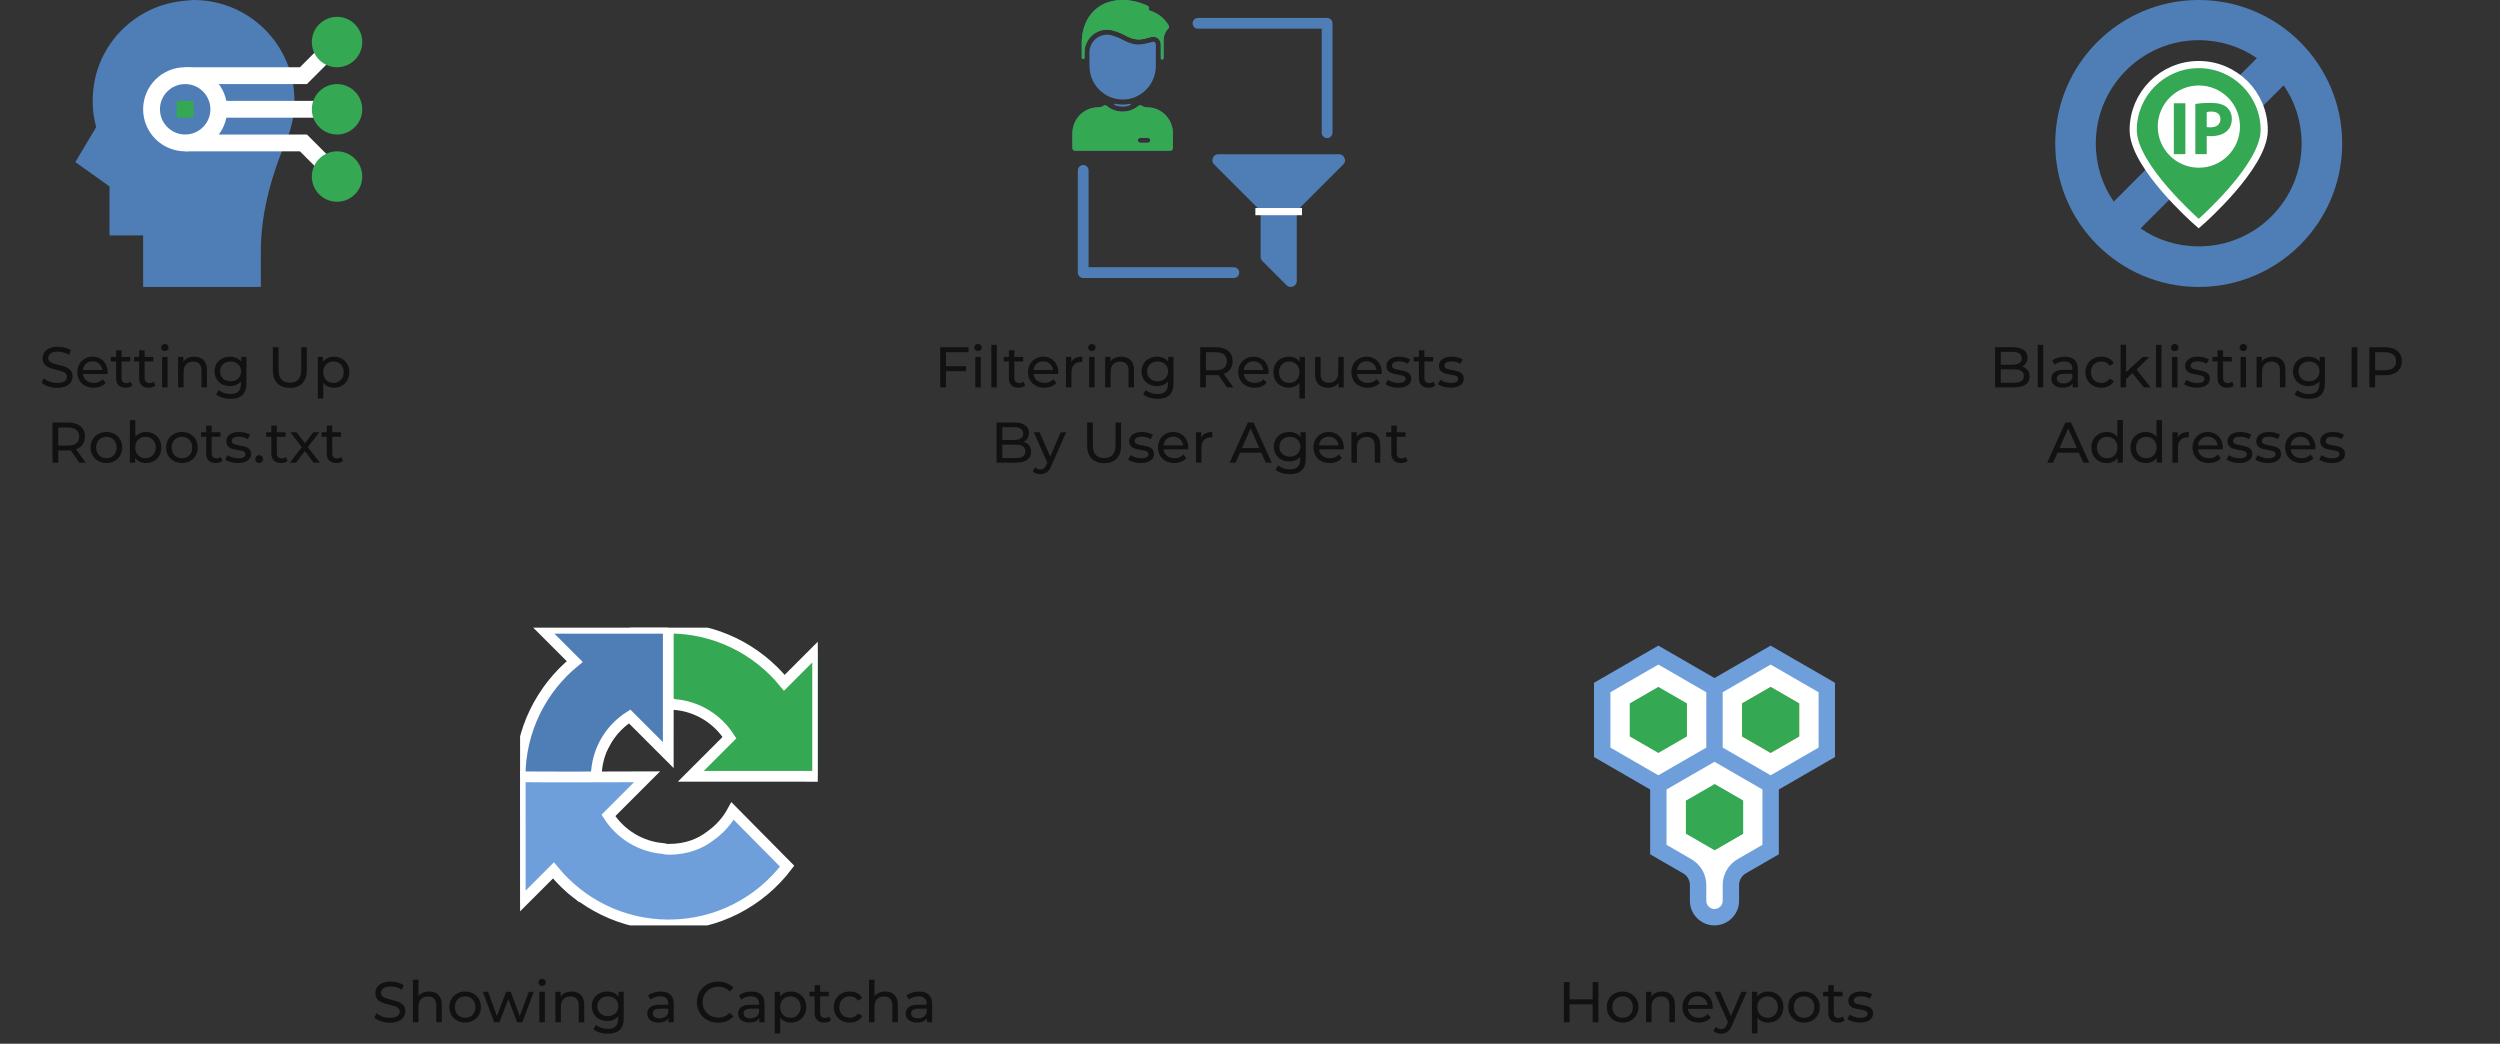 <svg width="697" height="291" viewBox="0 0 697 291" fill="none" xmlns="http://www.w3.org/2000/svg">
<rect x="0" y="0" width="697" height="291" fill="#333333" stroke="none"/>
<g clip-path="url(#clip0)">
<path d="M53.969 -5.08247e-05C53.164 -0.001 52.409 0.143 51.625 0.206C38.666 1.251 28.727 10.819 26.418 22.371C25.53 26.818 25.663 31.215 26.812 35.458L21 45.186L30.531 51.977V65.625H39.906V80H51.625H72.719V70.122C72.719 60.521 75.06 50.352 79.876 39.036C81.348 35.577 82.094 31.906 82.094 28.125C82.094 12.701 69.656 0.029 53.969 -5.08247e-05Z" fill="#4F7EB7"/>
<path d="M61 28.125H89.281V32.812H61V28.125Z" fill="white"/>
<path d="M93.969 37.5C90.092 37.5 86.938 34.346 86.938 30.469C86.938 26.592 90.092 23.438 93.969 23.438C97.846 23.438 101 26.592 101 30.469C101 34.346 97.846 37.5 93.969 37.5Z" fill="#34A852"/>
<path d="M88.998 47.562L83.623 42.188H51.625V37.5H85.564L92.312 44.248L88.998 47.562Z" fill="white"/>
<path d="M93.969 56.25C90.092 56.25 86.938 53.096 86.938 49.219C86.938 45.342 90.092 42.188 93.969 42.188C97.846 42.188 101 45.342 101 49.219C101 53.096 97.846 56.25 93.969 56.25Z" fill="#34A852"/>
<path d="M85.564 23.438H51.625V18.75H83.623L88.998 13.376L92.312 16.69L85.564 23.438Z" fill="white"/>
<path d="M93.969 18.75C90.092 18.75 86.938 15.596 86.938 11.719C86.938 7.842 90.092 4.688 93.969 4.688C97.846 4.688 101 7.842 101 11.719C101 15.596 97.846 18.75 93.969 18.75Z" fill="#34A852"/>
<path d="M51.625 42.188C58.097 42.188 63.344 36.941 63.344 30.469C63.344 23.997 58.097 18.75 51.625 18.75C45.153 18.75 39.906 23.997 39.906 30.469C39.906 36.941 45.153 42.188 51.625 42.188Z" fill="white"/>
<path d="M51.625 37.5C55.508 37.5 58.656 34.352 58.656 30.469C58.656 26.585 55.508 23.438 51.625 23.438C47.742 23.438 44.594 26.585 44.594 30.469C44.594 34.352 47.742 37.5 51.625 37.5Z" fill="#4F7EB7"/>
<path d="M51.625 28.125H49.281V32.812H51.625H53.969V28.125H51.625Z" fill="#34A852"/>
</g>
<g clip-path="url(#clip1)">
<path d="M228 216.442L227.957 214.665V181.078L218.672 190.364C211.073 181.062 199.512 175.121 186.565 175.121C173.077 175.121 161.118 181.553 153.549 191.513L168.769 206.894C170.259 204.141 172.37 201.773 174.934 199.977C177.593 197.902 181.357 196.208 186.565 196.208C187.194 196.208 187.68 196.282 188.037 196.419C194.49 196.929 200.082 200.491 203.376 205.658L192.603 216.431L228 216.439" fill="#34A852"/>
<path d="M228 216.442L227.957 214.665V181.078L218.672 190.364C211.073 181.062 199.512 175.121 186.565 175.121C173.077 175.121 161.118 181.553 153.549 191.513L168.769 206.894C170.259 204.141 172.37 201.773 174.934 199.977C177.593 197.902 181.357 196.208 186.565 196.208C187.194 196.208 187.68 196.282 188.037 196.419C194.49 196.929 200.082 200.491 203.376 205.658L192.603 216.431L228 216.439" stroke="white" stroke-width="3"/>
<path d="M186.321 175.122L184.544 175.165H150.958L160.243 184.45C150.94 192.05 145 203.609 145 216.56C145 230.047 151.433 242.007 161.392 249.575L176.773 234.355C174.02 232.865 171.652 230.754 169.856 228.19C167.781 225.531 166.087 221.768 166.087 216.56C166.087 215.931 166.161 215.444 166.299 215.088C166.808 208.634 170.371 203.042 175.538 199.748L186.311 210.521L186.318 175.123" fill="#4F7EB7"/>
<path d="M186.321 175.122L184.544 175.165H150.958L160.243 184.45C150.94 192.05 145 203.609 145 216.56C145 230.047 151.433 242.007 161.393 249.575L176.773 234.355C174.02 232.865 171.652 230.754 169.856 228.19C167.781 225.531 166.087 221.768 166.087 216.56C166.087 215.931 166.161 215.444 166.299 215.088C166.808 208.634 170.371 203.042 175.538 199.748L186.311 210.521L186.318 175.123" stroke="white" stroke-width="3"/>
<path d="M145.001 216.558L145.044 218.335V251.922L154.33 242.636C161.929 251.938 173.49 257.879 186.44 257.879C199.928 257.879 211.888 251.447 219.456 241.487L204.236 226.106C202.746 228.859 200.635 231.227 198.071 233.023C195.412 235.098 191.649 236.792 186.44 236.792C185.811 236.792 185.325 236.718 184.968 236.581C178.515 236.071 172.923 232.509 169.629 227.342L180.402 216.569C166.756 216.621 151.352 216.654 145.004 216.562" fill="#6E9FDB"/>
<path d="M145.001 216.558L145.044 218.335V251.922L154.33 242.636C161.929 251.938 173.49 257.879 186.44 257.879C199.928 257.879 211.888 251.447 219.456 241.487L204.236 226.106C202.746 228.859 200.635 231.227 198.071 233.023C195.412 235.098 191.649 236.792 186.44 236.792C185.811 236.792 185.325 236.718 184.968 236.581C178.515 236.071 172.923 232.509 169.629 227.342L180.402 216.569C166.756 216.621 151.352 216.654 145.004 216.562" stroke="white" stroke-width="3"/>
</g>
<path d="M15.897 108.128C15.055 108.128 14.239 108 13.449 107.744C12.671 107.477 12.057 107.136 11.609 106.72L12.201 105.472C12.628 105.856 13.172 106.171 13.833 106.416C14.505 106.651 15.193 106.768 15.897 106.768C16.825 106.768 17.518 106.613 17.977 106.304C18.436 105.984 18.665 105.563 18.665 105.04C18.665 104.656 18.537 104.347 18.281 104.112C18.036 103.867 17.727 103.68 17.353 103.552C16.991 103.424 16.473 103.28 15.801 103.12C14.959 102.917 14.276 102.715 13.753 102.512C13.241 102.309 12.799 102 12.425 101.584C12.062 101.157 11.881 100.587 11.881 99.872C11.881 99.275 12.036 98.736 12.345 98.256C12.665 97.776 13.145 97.392 13.785 97.104C14.425 96.816 15.22 96.672 16.169 96.672C16.831 96.672 17.481 96.757 18.121 96.928C18.761 97.099 19.311 97.344 19.769 97.664L19.241 98.944C18.772 98.645 18.27 98.421 17.737 98.272C17.204 98.112 16.681 98.032 16.169 98.032C15.262 98.032 14.58 98.197 14.121 98.528C13.673 98.859 13.449 99.285 13.449 99.808C13.449 100.192 13.577 100.507 13.833 100.752C14.089 100.987 14.404 101.173 14.777 101.312C15.161 101.44 15.678 101.579 16.329 101.728C17.172 101.931 17.849 102.133 18.361 102.336C18.873 102.539 19.311 102.848 19.673 103.264C20.047 103.68 20.233 104.24 20.233 104.944C20.233 105.531 20.073 106.069 19.753 106.56C19.433 107.04 18.948 107.424 18.297 107.712C17.646 107.989 16.846 108.128 15.897 108.128ZM30.011 103.808C30.011 103.925 30 104.08 29.979 104.272H23.099C23.195 105.019 23.52 105.621 24.075 106.08C24.64 106.528 25.339 106.752 26.171 106.752C27.184 106.752 28 106.411 28.619 105.728L29.467 106.72C29.083 107.168 28.603 107.509 28.027 107.744C27.461 107.979 26.827 108.096 26.123 108.096C25.227 108.096 24.432 107.915 23.739 107.552C23.045 107.179 22.507 106.661 22.123 106C21.749 105.339 21.563 104.592 21.563 103.76C21.563 102.939 21.744 102.197 22.107 101.536C22.48 100.875 22.987 100.363 23.627 100C24.277 99.627 25.008 99.44 25.819 99.44C26.629 99.44 27.349 99.627 27.979 100C28.619 100.363 29.115 100.875 29.467 101.536C29.829 102.197 30.011 102.955 30.011 103.808ZM25.819 100.736C25.083 100.736 24.464 100.96 23.963 101.408C23.472 101.856 23.184 102.443 23.099 103.168H28.539C28.453 102.453 28.16 101.872 27.659 101.424C27.168 100.965 26.555 100.736 25.819 100.736ZM36.911 107.504C36.688 107.696 36.41 107.845 36.08 107.952C35.749 108.048 35.407 108.096 35.056 108.096C34.202 108.096 33.541 107.867 33.072 107.408C32.602 106.949 32.367 106.293 32.367 105.44V100.784H30.927V99.52H32.367V97.664H33.904V99.52H36.336V100.784H33.904V105.376C33.904 105.835 34.016 106.187 34.239 106.432C34.474 106.677 34.805 106.8 35.231 106.8C35.701 106.8 36.101 106.667 36.431 106.4L36.911 107.504ZM43.333 107.504C43.109 107.696 42.832 107.845 42.501 107.952C42.171 108.048 41.829 108.096 41.477 108.096C40.624 108.096 39.963 107.867 39.493 107.408C39.024 106.949 38.789 106.293 38.789 105.44V100.784H37.349V99.52H38.789V97.664H40.325V99.52H42.757V100.784H40.325V105.376C40.325 105.835 40.437 106.187 40.661 106.432C40.896 106.677 41.227 106.8 41.653 106.8C42.123 106.8 42.523 106.667 42.853 106.4L43.333 107.504ZM45.19 99.52H46.726V108H45.19V99.52ZM45.958 97.888C45.66 97.888 45.409 97.792 45.206 97.6C45.014 97.408 44.918 97.173 44.918 96.896C44.918 96.619 45.014 96.384 45.206 96.192C45.409 95.989 45.66 95.888 45.958 95.888C46.257 95.888 46.502 95.984 46.694 96.176C46.897 96.357 46.998 96.587 46.998 96.864C46.998 97.152 46.897 97.397 46.694 97.6C46.502 97.792 46.257 97.888 45.958 97.888ZM54.187 99.44C55.264 99.44 56.118 99.755 56.747 100.384C57.387 101.003 57.707 101.915 57.707 103.12V108H56.171V103.296C56.171 102.475 55.974 101.856 55.579 101.44C55.184 101.024 54.619 100.816 53.883 100.816C53.051 100.816 52.395 101.061 51.915 101.552C51.435 102.032 51.195 102.725 51.195 103.632V108H49.659V99.52H51.131V100.8C51.441 100.363 51.856 100.027 52.379 99.792C52.913 99.557 53.515 99.44 54.187 99.44ZM68.709 99.52V106.848C68.709 108.331 68.341 109.424 67.605 110.128C66.869 110.843 65.77 111.2 64.309 111.2C63.509 111.2 62.746 111.088 62.021 110.864C61.295 110.651 60.709 110.341 60.261 109.936L60.997 108.752C61.391 109.093 61.877 109.36 62.453 109.552C63.039 109.755 63.642 109.856 64.261 109.856C65.253 109.856 65.983 109.621 66.453 109.152C66.933 108.683 67.173 107.968 67.173 107.008V106.336C66.81 106.773 66.362 107.104 65.829 107.328C65.306 107.541 64.735 107.648 64.117 107.648C63.306 107.648 62.57 107.477 61.909 107.136C61.258 106.784 60.746 106.299 60.373 105.68C59.999 105.051 59.813 104.336 59.813 103.536C59.813 102.736 59.999 102.027 60.373 101.408C60.746 100.779 61.258 100.293 61.909 99.952C62.57 99.611 63.306 99.44 64.117 99.44C64.757 99.44 65.349 99.557 65.893 99.792C66.447 100.027 66.901 100.373 67.253 100.832V99.52H68.709ZM64.293 106.304C64.847 106.304 65.343 106.187 65.781 105.952C66.229 105.717 66.575 105.392 66.821 104.976C67.077 104.549 67.205 104.069 67.205 103.536C67.205 102.715 66.933 102.053 66.389 101.552C65.845 101.04 65.146 100.784 64.293 100.784C63.429 100.784 62.725 101.04 62.181 101.552C61.637 102.053 61.365 102.715 61.365 103.536C61.365 104.069 61.487 104.549 61.733 104.976C61.989 105.392 62.335 105.717 62.773 105.952C63.221 106.187 63.727 106.304 64.293 106.304ZM80.804 108.128C79.311 108.128 78.148 107.701 77.316 106.848C76.484 105.995 76.068 104.768 76.068 103.168V96.8H77.668V103.104C77.668 105.504 78.719 106.704 80.82 106.704C81.844 106.704 82.628 106.411 83.172 105.824C83.716 105.227 83.988 104.32 83.988 103.104V96.8H85.54V103.168C85.54 104.779 85.124 106.011 84.292 106.864C83.46 107.707 82.298 108.128 80.804 108.128ZM93.093 99.44C93.914 99.44 94.65 99.621 95.301 99.984C95.951 100.347 96.458 100.853 96.821 101.504C97.194 102.155 97.381 102.907 97.381 103.76C97.381 104.613 97.194 105.371 96.821 106.032C96.458 106.683 95.951 107.189 95.301 107.552C94.65 107.915 93.914 108.096 93.093 108.096C92.485 108.096 91.925 107.979 91.413 107.744C90.911 107.509 90.485 107.168 90.133 106.72V111.104H88.597V99.52H90.069V100.864C90.41 100.395 90.842 100.043 91.365 99.808C91.887 99.563 92.463 99.44 93.093 99.44ZM92.965 106.752C93.509 106.752 93.994 106.629 94.421 106.384C94.858 106.128 95.199 105.776 95.445 105.328C95.701 104.869 95.829 104.347 95.829 103.76C95.829 103.173 95.701 102.656 95.445 102.208C95.199 101.749 94.858 101.397 94.421 101.152C93.994 100.907 93.509 100.784 92.965 100.784C92.431 100.784 91.946 100.912 91.509 101.168C91.082 101.413 90.741 101.76 90.485 102.208C90.239 102.656 90.117 103.173 90.117 103.76C90.117 104.347 90.239 104.869 90.485 105.328C90.73 105.776 91.071 106.128 91.509 106.384C91.946 106.629 92.431 106.752 92.965 106.752ZM22.129 129L19.713 125.56C19.414 125.581 19.18 125.592 19.009 125.592H16.241V129H14.641V117.8H19.009C20.46 117.8 21.601 118.147 22.433 118.84C23.265 119.533 23.681 120.488 23.681 121.704C23.681 122.568 23.468 123.304 23.041 123.912C22.614 124.52 22.006 124.963 21.217 125.24L23.873 129H22.129ZM18.961 124.232C19.974 124.232 20.748 124.013 21.281 123.576C21.814 123.139 22.081 122.515 22.081 121.704C22.081 120.893 21.814 120.275 21.281 119.848C20.748 119.411 19.974 119.192 18.961 119.192H16.241V124.232H18.961ZM29.674 129.096C28.831 129.096 28.074 128.909 27.402 128.536C26.73 128.163 26.202 127.651 25.818 127C25.445 126.339 25.258 125.592 25.258 124.76C25.258 123.928 25.445 123.187 25.818 122.536C26.202 121.875 26.73 121.363 27.402 121C28.074 120.627 28.831 120.44 29.674 120.44C30.517 120.44 31.269 120.627 31.93 121C32.602 121.363 33.125 121.875 33.498 122.536C33.882 123.187 34.074 123.928 34.074 124.76C34.074 125.592 33.882 126.339 33.498 127C33.125 127.651 32.602 128.163 31.93 128.536C31.269 128.909 30.517 129.096 29.674 129.096ZM29.674 127.752C30.218 127.752 30.703 127.629 31.13 127.384C31.567 127.128 31.909 126.776 32.154 126.328C32.399 125.869 32.522 125.347 32.522 124.76C32.522 124.173 32.399 123.656 32.154 123.208C31.909 122.749 31.567 122.397 31.13 122.152C30.703 121.907 30.218 121.784 29.674 121.784C29.13 121.784 28.639 121.907 28.202 122.152C27.775 122.397 27.434 122.749 27.178 123.208C26.933 123.656 26.81 124.173 26.81 124.76C26.81 125.347 26.933 125.869 27.178 126.328C27.434 126.776 27.775 127.128 28.202 127.384C28.639 127.629 29.13 127.752 29.674 127.752ZM40.694 120.44C41.516 120.44 42.252 120.621 42.902 120.984C43.553 121.347 44.059 121.853 44.422 122.504C44.795 123.155 44.982 123.907 44.982 124.76C44.982 125.613 44.795 126.371 44.422 127.032C44.059 127.683 43.553 128.189 42.902 128.552C42.252 128.915 41.516 129.096 40.694 129.096C40.065 129.096 39.489 128.973 38.966 128.728C38.444 128.483 38.011 128.125 37.67 127.656V129H36.198V117.128H37.734V121.8C38.075 121.352 38.502 121.016 39.014 120.792C39.526 120.557 40.086 120.44 40.694 120.44ZM40.566 127.752C41.11 127.752 41.596 127.629 42.022 127.384C42.459 127.128 42.801 126.776 43.046 126.328C43.302 125.869 43.43 125.347 43.43 124.76C43.43 124.173 43.302 123.656 43.046 123.208C42.801 122.749 42.459 122.397 42.022 122.152C41.596 121.907 41.11 121.784 40.566 121.784C40.033 121.784 39.547 121.907 39.11 122.152C38.673 122.397 38.331 122.749 38.086 123.208C37.841 123.656 37.718 124.173 37.718 124.76C37.718 125.347 37.841 125.869 38.086 126.328C38.331 126.776 38.673 127.128 39.11 127.384C39.547 127.629 40.033 127.752 40.566 127.752ZM50.736 129.096C49.894 129.096 49.136 128.909 48.464 128.536C47.792 128.163 47.264 127.651 46.88 127C46.507 126.339 46.32 125.592 46.32 124.76C46.32 123.928 46.507 123.187 46.88 122.536C47.264 121.875 47.792 121.363 48.464 121C49.136 120.627 49.894 120.44 50.736 120.44C51.579 120.44 52.331 120.627 52.992 121C53.664 121.363 54.187 121.875 54.56 122.536C54.944 123.187 55.136 123.928 55.136 124.76C55.136 125.592 54.944 126.339 54.56 127C54.187 127.651 53.664 128.163 52.992 128.536C52.331 128.909 51.579 129.096 50.736 129.096ZM50.736 127.752C51.28 127.752 51.766 127.629 52.192 127.384C52.63 127.128 52.971 126.776 53.216 126.328C53.462 125.869 53.584 125.347 53.584 124.76C53.584 124.173 53.462 123.656 53.216 123.208C52.971 122.749 52.63 122.397 52.192 122.152C51.766 121.907 51.28 121.784 50.736 121.784C50.192 121.784 49.702 121.907 49.264 122.152C48.838 122.397 48.496 122.749 48.24 123.208C47.995 123.656 47.872 124.173 47.872 124.76C47.872 125.347 47.995 125.869 48.24 126.328C48.496 126.776 48.838 127.128 49.264 127.384C49.702 127.629 50.192 127.752 50.736 127.752ZM62.029 128.504C61.805 128.696 61.527 128.845 61.197 128.952C60.866 129.048 60.525 129.096 60.173 129.096C59.319 129.096 58.658 128.867 58.189 128.408C57.719 127.949 57.485 127.293 57.485 126.44V121.784H56.045V120.52H57.485V118.664H59.021V120.52H61.453V121.784H59.021V126.376C59.021 126.835 59.133 127.187 59.357 127.432C59.591 127.677 59.922 127.8 60.349 127.8C60.818 127.8 61.218 127.667 61.549 127.4L62.029 128.504ZM66.318 129.096C65.624 129.096 64.958 129.005 64.318 128.824C63.678 128.632 63.176 128.392 62.814 128.104L63.454 126.888C63.827 127.155 64.28 127.368 64.814 127.528C65.347 127.688 65.886 127.768 66.43 127.768C67.774 127.768 68.446 127.384 68.446 126.616C68.446 126.36 68.355 126.157 68.174 126.008C67.992 125.859 67.763 125.752 67.486 125.688C67.219 125.613 66.835 125.533 66.334 125.448C65.651 125.341 65.091 125.219 64.654 125.08C64.227 124.941 63.859 124.707 63.55 124.376C63.24 124.045 63.086 123.581 63.086 122.984C63.086 122.216 63.406 121.603 64.046 121.144C64.686 120.675 65.544 120.44 66.622 120.44C67.187 120.44 67.752 120.509 68.318 120.648C68.883 120.787 69.347 120.973 69.71 121.208L69.054 122.424C68.36 121.976 67.544 121.752 66.606 121.752C65.955 121.752 65.459 121.859 65.118 122.072C64.776 122.285 64.606 122.568 64.606 122.92C64.606 123.197 64.702 123.416 64.894 123.576C65.086 123.736 65.32 123.853 65.598 123.928C65.886 124.003 66.286 124.088 66.798 124.184C67.48 124.301 68.03 124.429 68.446 124.568C68.872 124.696 69.235 124.92 69.534 125.24C69.832 125.56 69.982 126.008 69.982 126.584C69.982 127.352 69.651 127.965 68.99 128.424C68.339 128.872 67.448 129.096 66.318 129.096ZM72.269 129.096C71.971 129.096 71.715 128.995 71.501 128.792C71.288 128.579 71.181 128.312 71.181 127.992C71.181 127.683 71.288 127.427 71.501 127.224C71.715 127.011 71.971 126.904 72.269 126.904C72.568 126.904 72.819 127.005 73.021 127.208C73.224 127.411 73.325 127.672 73.325 127.992C73.325 128.312 73.219 128.579 73.005 128.792C72.803 128.995 72.557 129.096 72.269 129.096ZM80.185 128.504C79.961 128.696 79.684 128.845 79.353 128.952C79.022 129.048 78.681 129.096 78.329 129.096C77.476 129.096 76.814 128.867 76.345 128.408C75.876 127.949 75.641 127.293 75.641 126.44V121.784H74.201V120.52H75.641V118.664H77.177V120.52H79.609V121.784H77.177V126.376C77.177 126.835 77.289 127.187 77.513 127.432C77.748 127.677 78.078 127.8 78.505 127.8C78.974 127.8 79.374 127.667 79.705 127.4L80.185 128.504ZM87.45 129L85.002 125.752L82.522 129H80.81L84.154 124.664L80.97 120.52H82.682L85.018 123.576L87.338 120.52H89.018L85.818 124.664L89.194 129H87.45ZM95.638 128.504C95.414 128.696 95.137 128.845 94.806 128.952C94.475 129.048 94.134 129.096 93.782 129.096C92.929 129.096 92.267 128.867 91.798 128.408C91.329 127.949 91.094 127.293 91.094 126.44V121.784H89.654V120.52H91.094V118.664H92.63V120.52H95.062V121.784H92.63V126.376C92.63 126.835 92.742 127.187 92.966 127.432C93.201 127.677 93.531 127.8 93.958 127.8C94.427 127.8 94.827 127.667 95.158 127.4L95.638 128.504Z" fill="#111111"/>
<path d="M108.671 285.128C107.828 285.128 107.012 285 106.223 284.744C105.444 284.477 104.831 284.136 104.383 283.72L104.975 282.472C105.401 282.856 105.945 283.171 106.607 283.416C107.279 283.651 107.967 283.768 108.671 283.768C109.599 283.768 110.292 283.613 110.751 283.304C111.209 282.984 111.439 282.563 111.439 282.04C111.439 281.656 111.311 281.347 111.055 281.112C110.809 280.867 110.5 280.68 110.127 280.552C109.764 280.424 109.247 280.28 108.575 280.12C107.732 279.917 107.049 279.715 106.527 279.512C106.015 279.309 105.572 279 105.199 278.584C104.836 278.157 104.655 277.587 104.655 276.872C104.655 276.275 104.809 275.736 105.119 275.256C105.439 274.776 105.919 274.392 106.559 274.104C107.199 273.816 107.993 273.672 108.943 273.672C109.604 273.672 110.255 273.757 110.895 273.928C111.535 274.099 112.084 274.344 112.543 274.664L112.015 275.944C111.545 275.645 111.044 275.421 110.511 275.272C109.977 275.112 109.455 275.032 108.943 275.032C108.036 275.032 107.353 275.197 106.895 275.528C106.447 275.859 106.223 276.285 106.223 276.808C106.223 277.192 106.351 277.507 106.607 277.752C106.863 277.987 107.177 278.173 107.551 278.312C107.935 278.44 108.452 278.579 109.103 278.728C109.945 278.931 110.623 279.133 111.135 279.336C111.647 279.539 112.084 279.848 112.447 280.264C112.82 280.68 113.007 281.24 113.007 281.944C113.007 282.531 112.847 283.069 112.527 283.56C112.207 284.04 111.721 284.424 111.071 284.712C110.42 284.989 109.62 285.128 108.671 285.128ZM119.648 276.44C120.725 276.44 121.579 276.755 122.208 277.384C122.848 278.003 123.168 278.915 123.168 280.12V285H121.632V280.296C121.632 279.475 121.435 278.856 121.04 278.44C120.645 278.024 120.08 277.816 119.344 277.816C118.512 277.816 117.856 278.061 117.376 278.552C116.896 279.032 116.656 279.725 116.656 280.632V285H115.12V273.128H116.656V277.72C116.976 277.315 117.392 277 117.904 276.776C118.427 276.552 119.008 276.44 119.648 276.44ZM129.69 285.096C128.847 285.096 128.09 284.909 127.418 284.536C126.746 284.163 126.218 283.651 125.834 283C125.46 282.339 125.274 281.592 125.274 280.76C125.274 279.928 125.46 279.187 125.834 278.536C126.218 277.875 126.746 277.363 127.418 277C128.09 276.627 128.847 276.44 129.69 276.44C130.532 276.44 131.284 276.627 131.946 277C132.618 277.363 133.14 277.875 133.514 278.536C133.898 279.187 134.09 279.928 134.09 280.76C134.09 281.592 133.898 282.339 133.514 283C133.14 283.651 132.618 284.163 131.946 284.536C131.284 284.909 130.532 285.096 129.69 285.096ZM129.69 283.752C130.234 283.752 130.719 283.629 131.146 283.384C131.583 283.128 131.924 282.776 132.17 282.328C132.415 281.869 132.538 281.347 132.538 280.76C132.538 280.173 132.415 279.656 132.17 279.208C131.924 278.749 131.583 278.397 131.146 278.152C130.719 277.907 130.234 277.784 129.69 277.784C129.146 277.784 128.655 277.907 128.218 278.152C127.791 278.397 127.45 278.749 127.194 279.208C126.948 279.656 126.826 280.173 126.826 280.76C126.826 281.347 126.948 281.869 127.194 282.328C127.45 282.776 127.791 283.128 128.218 283.384C128.655 283.629 129.146 283.752 129.69 283.752ZM148.811 276.52L145.643 285H144.171L141.723 278.568L139.243 285H137.771L134.619 276.52H136.075L138.539 283.272L141.099 276.52H142.395L144.907 283.304L147.435 276.52H148.811ZM150.37 276.52H151.906V285H150.37V276.52ZM151.138 274.888C150.839 274.888 150.589 274.792 150.386 274.6C150.194 274.408 150.098 274.173 150.098 273.896C150.098 273.619 150.194 273.384 150.386 273.192C150.589 272.989 150.839 272.888 151.138 272.888C151.437 272.888 151.682 272.984 151.874 273.176C152.077 273.357 152.178 273.587 152.178 273.864C152.178 274.152 152.077 274.397 151.874 274.6C151.682 274.792 151.437 274.888 151.138 274.888ZM159.367 276.44C160.444 276.44 161.297 276.755 161.927 277.384C162.567 278.003 162.887 278.915 162.887 280.12V285H161.351V280.296C161.351 279.475 161.153 278.856 160.759 278.44C160.364 278.024 159.799 277.816 159.063 277.816C158.231 277.816 157.575 278.061 157.095 278.552C156.615 279.032 156.375 279.725 156.375 280.632V285H154.839V276.52H156.311V277.8C156.62 277.363 157.036 277.027 157.559 276.792C158.092 276.557 158.695 276.44 159.367 276.44ZM173.888 276.52V283.848C173.888 285.331 173.52 286.424 172.784 287.128C172.048 287.843 170.95 288.2 169.488 288.2C168.688 288.2 167.926 288.088 167.2 287.864C166.475 287.651 165.888 287.341 165.44 286.936L166.176 285.752C166.571 286.093 167.056 286.36 167.632 286.552C168.219 286.755 168.822 286.856 169.44 286.856C170.432 286.856 171.163 286.621 171.632 286.152C172.112 285.683 172.352 284.968 172.352 284.008V283.336C171.99 283.773 171.542 284.104 171.008 284.328C170.486 284.541 169.915 284.648 169.296 284.648C168.486 284.648 167.75 284.477 167.088 284.136C166.438 283.784 165.926 283.299 165.552 282.68C165.179 282.051 164.992 281.336 164.992 280.536C164.992 279.736 165.179 279.027 165.552 278.408C165.926 277.779 166.438 277.293 167.088 276.952C167.75 276.611 168.486 276.44 169.296 276.44C169.936 276.44 170.528 276.557 171.072 276.792C171.627 277.027 172.08 277.373 172.432 277.832V276.52H173.888ZM169.472 283.304C170.027 283.304 170.523 283.187 170.96 282.952C171.408 282.717 171.755 282.392 172 281.976C172.256 281.549 172.384 281.069 172.384 280.536C172.384 279.715 172.112 279.053 171.568 278.552C171.024 278.04 170.326 277.784 169.472 277.784C168.608 277.784 167.904 278.04 167.36 278.552C166.816 279.053 166.544 279.715 166.544 280.536C166.544 281.069 166.667 281.549 166.912 281.976C167.168 282.392 167.515 282.717 167.952 282.952C168.4 283.187 168.907 283.304 169.472 283.304ZM184.208 276.44C185.381 276.44 186.277 276.728 186.896 277.304C187.525 277.88 187.84 278.739 187.84 279.88V285H186.384V283.88C186.128 284.275 185.76 284.579 185.28 284.792C184.811 284.995 184.251 285.096 183.6 285.096C182.651 285.096 181.888 284.867 181.312 284.408C180.747 283.949 180.464 283.347 180.464 282.6C180.464 281.853 180.736 281.256 181.28 280.808C181.824 280.349 182.688 280.12 183.872 280.12H186.304V279.816C186.304 279.155 186.112 278.648 185.728 278.296C185.344 277.944 184.779 277.768 184.032 277.768C183.531 277.768 183.04 277.853 182.56 278.024C182.08 278.184 181.675 278.403 181.344 278.68L180.704 277.528C181.141 277.176 181.664 276.909 182.272 276.728C182.88 276.536 183.525 276.44 184.208 276.44ZM183.856 283.912C184.443 283.912 184.949 283.784 185.376 283.528C185.803 283.261 186.112 282.888 186.304 282.408V281.224H183.936C182.635 281.224 181.984 281.661 181.984 282.536C181.984 282.963 182.149 283.299 182.48 283.544C182.811 283.789 183.269 283.912 183.856 283.912ZM200.211 285.128C199.091 285.128 198.078 284.883 197.171 284.392C196.275 283.891 195.571 283.208 195.059 282.344C194.547 281.469 194.291 280.488 194.291 279.4C194.291 278.312 194.547 277.336 195.059 276.472C195.571 275.597 196.281 274.915 197.187 274.424C198.094 273.923 199.107 273.672 200.227 273.672C201.102 273.672 201.902 273.821 202.627 274.12C203.353 274.408 203.971 274.84 204.483 275.416L203.443 276.424C202.601 275.539 201.55 275.096 200.291 275.096C199.459 275.096 198.707 275.283 198.035 275.656C197.363 276.029 196.835 276.547 196.451 277.208C196.078 277.859 195.891 278.589 195.891 279.4C195.891 280.211 196.078 280.947 196.451 281.608C196.835 282.259 197.363 282.771 198.035 283.144C198.707 283.517 199.459 283.704 200.291 283.704C201.539 283.704 202.59 283.256 203.443 282.36L204.483 283.368C203.971 283.944 203.347 284.381 202.611 284.68C201.886 284.979 201.086 285.128 200.211 285.128ZM209.521 276.44C210.694 276.44 211.59 276.728 212.209 277.304C212.838 277.88 213.153 278.739 213.153 279.88V285H211.697V283.88C211.441 284.275 211.073 284.579 210.593 284.792C210.123 284.995 209.563 285.096 208.913 285.096C207.963 285.096 207.201 284.867 206.625 284.408C206.059 283.949 205.777 283.347 205.777 282.6C205.777 281.853 206.049 281.256 206.593 280.808C207.137 280.349 208.001 280.12 209.185 280.12H211.617V279.816C211.617 279.155 211.425 278.648 211.041 278.296C210.657 277.944 210.091 277.768 209.345 277.768C208.843 277.768 208.353 277.853 207.873 278.024C207.393 278.184 206.987 278.403 206.657 278.68L206.017 277.528C206.454 277.176 206.977 276.909 207.585 276.728C208.193 276.536 208.838 276.44 209.521 276.44ZM209.169 283.912C209.755 283.912 210.262 283.784 210.689 283.528C211.115 283.261 211.425 282.888 211.617 282.408V281.224H209.249C207.947 281.224 207.297 281.661 207.297 282.536C207.297 282.963 207.462 283.299 207.793 283.544C208.123 283.789 208.582 283.912 209.169 283.912ZM220.491 276.44C221.312 276.44 222.048 276.621 222.699 276.984C223.35 277.347 223.856 277.853 224.219 278.504C224.592 279.155 224.779 279.907 224.779 280.76C224.779 281.613 224.592 282.371 224.219 283.032C223.856 283.683 223.35 284.189 222.699 284.552C222.048 284.915 221.312 285.096 220.491 285.096C219.883 285.096 219.323 284.979 218.811 284.744C218.31 284.509 217.883 284.168 217.531 283.72V288.104H215.995V276.52H217.467V277.864C217.808 277.395 218.24 277.043 218.763 276.808C219.286 276.563 219.862 276.44 220.491 276.44ZM220.363 283.752C220.907 283.752 221.392 283.629 221.819 283.384C222.256 283.128 222.598 282.776 222.843 282.328C223.099 281.869 223.227 281.347 223.227 280.76C223.227 280.173 223.099 279.656 222.843 279.208C222.598 278.749 222.256 278.397 221.819 278.152C221.392 277.907 220.907 277.784 220.363 277.784C219.83 277.784 219.344 277.912 218.907 278.168C218.48 278.413 218.139 278.76 217.883 279.208C217.638 279.656 217.515 280.173 217.515 280.76C217.515 281.347 217.638 281.869 217.883 282.328C218.128 282.776 218.47 283.128 218.907 283.384C219.344 283.629 219.83 283.752 220.363 283.752ZM231.669 284.504C231.445 284.696 231.168 284.845 230.837 284.952C230.507 285.048 230.165 285.096 229.813 285.096C228.96 285.096 228.299 284.867 227.829 284.408C227.36 283.949 227.125 283.293 227.125 282.44V277.784H225.685V276.52H227.125V274.664H228.661V276.52H231.093V277.784H228.661V282.376C228.661 282.835 228.773 283.187 228.997 283.432C229.232 283.677 229.563 283.8 229.989 283.8C230.459 283.8 230.859 283.667 231.189 283.4L231.669 284.504ZM236.941 285.096C236.077 285.096 235.304 284.909 234.621 284.536C233.949 284.163 233.421 283.651 233.037 283C232.653 282.339 232.461 281.592 232.461 280.76C232.461 279.928 232.653 279.187 233.037 278.536C233.421 277.875 233.949 277.363 234.621 277C235.304 276.627 236.077 276.44 236.941 276.44C237.709 276.44 238.392 276.595 238.989 276.904C239.597 277.213 240.066 277.661 240.397 278.248L239.229 279C238.962 278.595 238.632 278.291 238.237 278.088C237.842 277.885 237.405 277.784 236.925 277.784C236.37 277.784 235.869 277.907 235.421 278.152C234.984 278.397 234.637 278.749 234.381 279.208C234.136 279.656 234.013 280.173 234.013 280.76C234.013 281.357 234.136 281.885 234.381 282.344C234.637 282.792 234.984 283.139 235.421 283.384C235.869 283.629 236.37 283.752 236.925 283.752C237.405 283.752 237.842 283.651 238.237 283.448C238.632 283.245 238.962 282.941 239.229 282.536L240.397 283.272C240.066 283.859 239.597 284.312 238.989 284.632C238.392 284.941 237.709 285.096 236.941 285.096ZM246.804 276.44C247.882 276.44 248.735 276.755 249.364 277.384C250.004 278.003 250.324 278.915 250.324 280.12V285H248.788V280.296C248.788 279.475 248.591 278.856 248.196 278.44C247.802 278.024 247.236 277.816 246.5 277.816C245.668 277.816 245.012 278.061 244.532 278.552C244.052 279.032 243.812 279.725 243.812 280.632V285H242.276V273.128H243.812V277.72C244.132 277.315 244.548 277 245.06 276.776C245.583 276.552 246.164 276.44 246.804 276.44ZM256.255 276.44C257.428 276.44 258.324 276.728 258.943 277.304C259.572 277.88 259.887 278.739 259.887 279.88V285H258.431V283.88C258.175 284.275 257.807 284.579 257.327 284.792C256.858 284.995 256.298 285.096 255.647 285.096C254.698 285.096 253.935 284.867 253.359 284.408C252.794 283.949 252.511 283.347 252.511 282.6C252.511 281.853 252.783 281.256 253.327 280.808C253.871 280.349 254.735 280.12 255.919 280.12H258.351V279.816C258.351 279.155 258.159 278.648 257.775 278.296C257.391 277.944 256.826 277.768 256.079 277.768C255.578 277.768 255.087 277.853 254.607 278.024C254.127 278.184 253.722 278.403 253.391 278.68L252.751 277.528C253.188 277.176 253.711 276.909 254.319 276.728C254.927 276.536 255.572 276.44 256.255 276.44ZM255.903 283.912C256.49 283.912 256.996 283.784 257.423 283.528C257.85 283.261 258.159 282.888 258.351 282.408V281.224H255.983C254.682 281.224 254.031 281.661 254.031 282.536C254.031 282.963 254.196 283.299 254.527 283.544C254.858 283.789 255.316 283.912 255.903 283.912Z" fill="#111111"/>
<path d="M445.632 273.8V285H444.032V280.008H437.6V285H436V273.8H437.6V278.616H444.032V273.8H445.632ZM452.393 285.096C451.55 285.096 450.793 284.909 450.121 284.536C449.449 284.163 448.921 283.651 448.537 283C448.163 282.339 447.977 281.592 447.977 280.76C447.977 279.928 448.163 279.187 448.537 278.536C448.921 277.875 449.449 277.363 450.121 277C450.793 276.627 451.55 276.44 452.393 276.44C453.235 276.44 453.987 276.627 454.649 277C455.321 277.363 455.843 277.875 456.217 278.536C456.601 279.187 456.793 279.928 456.793 280.76C456.793 281.592 456.601 282.339 456.217 283C455.843 283.651 455.321 284.163 454.649 284.536C453.987 284.909 453.235 285.096 452.393 285.096ZM452.393 283.752C452.937 283.752 453.422 283.629 453.849 283.384C454.286 283.128 454.627 282.776 454.873 282.328C455.118 281.869 455.241 281.347 455.241 280.76C455.241 280.173 455.118 279.656 454.873 279.208C454.627 278.749 454.286 278.397 453.849 278.152C453.422 277.907 452.937 277.784 452.393 277.784C451.849 277.784 451.358 277.907 450.921 278.152C450.494 278.397 450.153 278.749 449.897 279.208C449.651 279.656 449.529 280.173 449.529 280.76C449.529 281.347 449.651 281.869 449.897 282.328C450.153 282.776 450.494 283.128 450.921 283.384C451.358 283.629 451.849 283.752 452.393 283.752ZM463.445 276.44C464.522 276.44 465.376 276.755 466.005 277.384C466.645 278.003 466.965 278.915 466.965 280.12V285H465.429V280.296C465.429 279.475 465.232 278.856 464.837 278.44C464.442 278.024 463.877 277.816 463.141 277.816C462.309 277.816 461.653 278.061 461.173 278.552C460.693 279.032 460.453 279.725 460.453 280.632V285H458.917V276.52H460.389V277.8C460.698 277.363 461.114 277.027 461.637 276.792C462.17 276.557 462.773 276.44 463.445 276.44ZM477.518 280.808C477.518 280.925 477.508 281.08 477.486 281.272H470.606C470.702 282.019 471.028 282.621 471.582 283.08C472.148 283.528 472.846 283.752 473.678 283.752C474.692 283.752 475.508 283.411 476.126 282.728L476.974 283.72C476.59 284.168 476.11 284.509 475.534 284.744C474.969 284.979 474.334 285.096 473.63 285.096C472.734 285.096 471.94 284.915 471.246 284.552C470.553 284.179 470.014 283.661 469.63 283C469.257 282.339 469.07 281.592 469.07 280.76C469.07 279.939 469.252 279.197 469.614 278.536C469.988 277.875 470.494 277.363 471.134 277C471.785 276.627 472.516 276.44 473.326 276.44C474.137 276.44 474.857 276.627 475.486 277C476.126 277.363 476.622 277.875 476.974 278.536C477.337 279.197 477.518 279.955 477.518 280.808ZM473.326 277.736C472.59 277.736 471.972 277.96 471.47 278.408C470.98 278.856 470.692 279.443 470.606 280.168H476.046C475.961 279.453 475.668 278.872 475.166 278.424C474.676 277.965 474.062 277.736 473.326 277.736ZM486.999 276.52L482.887 285.848C482.524 286.712 482.098 287.32 481.607 287.672C481.127 288.024 480.546 288.2 479.863 288.2C479.447 288.2 479.042 288.131 478.647 287.992C478.263 287.864 477.943 287.672 477.687 287.416L478.343 286.264C478.78 286.68 479.287 286.888 479.863 286.888C480.236 286.888 480.546 286.787 480.791 286.584C481.047 286.392 481.276 286.056 481.479 285.576L481.751 284.984L478.007 276.52H479.607L482.567 283.304L485.495 276.52H486.999ZM492.929 276.44C493.75 276.44 494.486 276.621 495.137 276.984C495.787 277.347 496.294 277.853 496.657 278.504C497.03 279.155 497.217 279.907 497.217 280.76C497.217 281.613 497.03 282.371 496.657 283.032C496.294 283.683 495.787 284.189 495.137 284.552C494.486 284.915 493.75 285.096 492.929 285.096C492.321 285.096 491.761 284.979 491.249 284.744C490.747 284.509 490.321 284.168 489.969 283.72V288.104H488.433V276.52H489.905V277.864C490.246 277.395 490.678 277.043 491.201 276.808C491.723 276.563 492.299 276.44 492.929 276.44ZM492.801 283.752C493.345 283.752 493.83 283.629 494.257 283.384C494.694 283.128 495.035 282.776 495.281 282.328C495.537 281.869 495.665 281.347 495.665 280.76C495.665 280.173 495.537 279.656 495.281 279.208C495.035 278.749 494.694 278.397 494.257 278.152C493.83 277.907 493.345 277.784 492.801 277.784C492.267 277.784 491.782 277.912 491.345 278.168C490.918 278.413 490.577 278.76 490.321 279.208C490.075 279.656 489.953 280.173 489.953 280.76C489.953 281.347 490.075 281.869 490.321 282.328C490.566 282.776 490.907 283.128 491.345 283.384C491.782 283.629 492.267 283.752 492.801 283.752ZM502.971 285.096C502.128 285.096 501.371 284.909 500.699 284.536C500.027 284.163 499.499 283.651 499.115 283C498.741 282.339 498.555 281.592 498.555 280.76C498.555 279.928 498.741 279.187 499.115 278.536C499.499 277.875 500.027 277.363 500.699 277C501.371 276.627 502.128 276.44 502.971 276.44C503.813 276.44 504.565 276.627 505.227 277C505.899 277.363 506.421 277.875 506.795 278.536C507.179 279.187 507.371 279.928 507.371 280.76C507.371 281.592 507.179 282.339 506.795 283C506.421 283.651 505.899 284.163 505.227 284.536C504.565 284.909 503.813 285.096 502.971 285.096ZM502.971 283.752C503.515 283.752 504 283.629 504.427 283.384C504.864 283.128 505.205 282.776 505.451 282.328C505.696 281.869 505.819 281.347 505.819 280.76C505.819 280.173 505.696 279.656 505.451 279.208C505.205 278.749 504.864 278.397 504.427 278.152C504 277.907 503.515 277.784 502.971 277.784C502.427 277.784 501.936 277.907 501.499 278.152C501.072 278.397 500.731 278.749 500.475 279.208C500.229 279.656 500.107 280.173 500.107 280.76C500.107 281.347 500.229 281.869 500.475 282.328C500.731 282.776 501.072 283.128 501.499 283.384C501.936 283.629 502.427 283.752 502.971 283.752ZM514.263 284.504C514.039 284.696 513.762 284.845 513.431 284.952C513.1 285.048 512.759 285.096 512.407 285.096C511.554 285.096 510.892 284.867 510.423 284.408C509.954 283.949 509.719 283.293 509.719 282.44V277.784H508.279V276.52H509.719V274.664H511.255V276.52H513.687V277.784H511.255V282.376C511.255 282.835 511.367 283.187 511.591 283.432C511.826 283.677 512.156 283.8 512.583 283.8C513.052 283.8 513.452 283.667 513.783 283.4L514.263 284.504ZM518.552 285.096C517.859 285.096 517.192 285.005 516.552 284.824C515.912 284.632 515.411 284.392 515.048 284.104L515.688 282.888C516.061 283.155 516.515 283.368 517.048 283.528C517.581 283.688 518.12 283.768 518.664 283.768C520.008 283.768 520.68 283.384 520.68 282.616C520.68 282.36 520.589 282.157 520.408 282.008C520.227 281.859 519.997 281.752 519.72 281.688C519.453 281.613 519.069 281.533 518.568 281.448C517.885 281.341 517.325 281.219 516.888 281.08C516.461 280.941 516.093 280.707 515.784 280.376C515.475 280.045 515.32 279.581 515.32 278.984C515.32 278.216 515.64 277.603 516.28 277.144C516.92 276.675 517.779 276.44 518.856 276.44C519.421 276.44 519.987 276.509 520.552 276.648C521.117 276.787 521.581 276.973 521.944 277.208L521.288 278.424C520.595 277.976 519.779 277.752 518.84 277.752C518.189 277.752 517.693 277.859 517.352 278.072C517.011 278.285 516.84 278.568 516.84 278.92C516.84 279.197 516.936 279.416 517.128 279.576C517.32 279.736 517.555 279.853 517.832 279.928C518.12 280.003 518.52 280.088 519.032 280.184C519.715 280.301 520.264 280.429 520.68 280.568C521.107 280.696 521.469 280.92 521.768 281.24C522.067 281.56 522.216 282.008 522.216 282.584C522.216 283.352 521.885 283.965 521.224 284.424C520.573 284.872 519.683 285.096 518.552 285.096Z" fill="#111111"/>
<path d="M263.733 98.192V102.096H269.349V103.472H263.733V108H262.133V96.8H270.037V98.192H263.733ZM271.909 99.52H273.445V108H271.909V99.52ZM272.677 97.888C272.378 97.888 272.128 97.792 271.925 97.6C271.733 97.408 271.637 97.173 271.637 96.896C271.637 96.619 271.733 96.384 271.925 96.192C272.128 95.989 272.378 95.888 272.677 95.888C272.976 95.888 273.221 95.984 273.413 96.176C273.616 96.357 273.717 96.587 273.717 96.864C273.717 97.152 273.616 97.397 273.413 97.6C273.221 97.792 272.976 97.888 272.677 97.888ZM276.378 96.128H277.914V108H276.378V96.128ZM285.818 107.504C285.594 107.696 285.316 107.845 284.986 107.952C284.655 108.048 284.314 108.096 283.962 108.096C283.108 108.096 282.447 107.867 281.978 107.408C281.508 106.949 281.274 106.293 281.274 105.44V100.784H279.834V99.52H281.274V97.664H282.81V99.52H285.242V100.784H282.81V105.376C282.81 105.835 282.922 106.187 283.146 106.432C283.38 106.677 283.711 106.8 284.138 106.8C284.607 106.8 285.007 106.667 285.338 106.4L285.818 107.504ZM295.058 103.808C295.058 103.925 295.047 104.08 295.026 104.272H288.146C288.242 105.019 288.567 105.621 289.122 106.08C289.687 106.528 290.386 106.752 291.218 106.752C292.231 106.752 293.047 106.411 293.666 105.728L294.514 106.72C294.13 107.168 293.65 107.509 293.074 107.744C292.508 107.979 291.874 108.096 291.17 108.096C290.274 108.096 289.479 107.915 288.786 107.552C288.092 107.179 287.554 106.661 287.17 106C286.796 105.339 286.61 104.592 286.61 103.76C286.61 102.939 286.791 102.197 287.154 101.536C287.527 100.875 288.034 100.363 288.674 100C289.324 99.627 290.055 99.44 290.866 99.44C291.676 99.44 292.396 99.627 293.026 100C293.666 100.363 294.162 100.875 294.514 101.536C294.876 102.197 295.058 102.955 295.058 103.808ZM290.866 100.736C290.13 100.736 289.511 100.96 289.01 101.408C288.519 101.856 288.231 102.443 288.146 103.168H293.586C293.5 102.453 293.207 101.872 292.706 101.424C292.215 100.965 291.602 100.736 290.866 100.736ZM298.662 100.944C298.929 100.453 299.324 100.08 299.846 99.824C300.369 99.568 301.004 99.44 301.75 99.44V100.928C301.665 100.917 301.548 100.912 301.398 100.912C300.566 100.912 299.91 101.163 299.43 101.664C298.961 102.155 298.726 102.859 298.726 103.776V108H297.19V99.52H298.662V100.944ZM303.644 99.52H305.18V108H303.644V99.52ZM304.412 97.888C304.113 97.888 303.862 97.792 303.66 97.6C303.468 97.408 303.372 97.173 303.372 96.896C303.372 96.619 303.468 96.384 303.66 96.192C303.862 95.989 304.113 95.888 304.412 95.888C304.71 95.888 304.956 95.984 305.148 96.176C305.35 96.357 305.452 96.587 305.452 96.864C305.452 97.152 305.35 97.397 305.148 97.6C304.956 97.792 304.71 97.888 304.412 97.888ZM312.64 99.44C313.718 99.44 314.571 99.755 315.2 100.384C315.84 101.003 316.16 101.915 316.16 103.12V108H314.624V103.296C314.624 102.475 314.427 101.856 314.032 101.44C313.638 101.024 313.072 100.816 312.336 100.816C311.504 100.816 310.848 101.061 310.368 101.552C309.888 102.032 309.648 102.725 309.648 103.632V108H308.112V99.52H309.584V100.8C309.894 100.363 310.31 100.027 310.832 99.792C311.366 99.557 311.968 99.44 312.64 99.44ZM327.162 99.52V106.848C327.162 108.331 326.794 109.424 326.058 110.128C325.322 110.843 324.223 111.2 322.762 111.2C321.962 111.2 321.199 111.088 320.474 110.864C319.748 110.651 319.162 110.341 318.714 109.936L319.45 108.752C319.844 109.093 320.33 109.36 320.906 109.552C321.492 109.755 322.095 109.856 322.714 109.856C323.706 109.856 324.436 109.621 324.906 109.152C325.386 108.683 325.626 107.968 325.626 107.008V106.336C325.263 106.773 324.815 107.104 324.282 107.328C323.759 107.541 323.188 107.648 322.57 107.648C321.759 107.648 321.023 107.477 320.362 107.136C319.711 106.784 319.199 106.299 318.826 105.68C318.452 105.051 318.266 104.336 318.266 103.536C318.266 102.736 318.452 102.027 318.826 101.408C319.199 100.779 319.711 100.293 320.362 99.952C321.023 99.611 321.759 99.44 322.57 99.44C323.21 99.44 323.802 99.557 324.346 99.792C324.9 100.027 325.354 100.373 325.706 100.832V99.52H327.162ZM322.746 106.304C323.3 106.304 323.796 106.187 324.234 105.952C324.682 105.717 325.028 105.392 325.274 104.976C325.53 104.549 325.658 104.069 325.658 103.536C325.658 102.715 325.386 102.053 324.842 101.552C324.298 101.04 323.599 100.784 322.746 100.784C321.882 100.784 321.178 101.04 320.634 101.552C320.09 102.053 319.818 102.715 319.818 103.536C319.818 104.069 319.94 104.549 320.186 104.976C320.442 105.392 320.788 105.717 321.226 105.952C321.674 106.187 322.18 106.304 322.746 106.304ZM342.106 108L339.69 104.56C339.391 104.581 339.156 104.592 338.986 104.592H336.218V108H334.618V96.8H338.986C340.436 96.8 341.578 97.147 342.41 97.84C343.242 98.533 343.658 99.488 343.658 100.704C343.658 101.568 343.444 102.304 343.018 102.912C342.591 103.52 341.983 103.963 341.194 104.24L343.85 108H342.106ZM338.938 103.232C339.951 103.232 340.724 103.013 341.258 102.576C341.791 102.139 342.058 101.515 342.058 100.704C342.058 99.893 341.791 99.275 341.258 98.848C340.724 98.411 339.951 98.192 338.938 98.192H336.218V103.232H338.938ZM353.683 103.808C353.683 103.925 353.672 104.08 353.651 104.272H346.771C346.867 105.019 347.192 105.621 347.747 106.08C348.312 106.528 349.011 106.752 349.843 106.752C350.856 106.752 351.672 106.411 352.291 105.728L353.139 106.72C352.755 107.168 352.275 107.509 351.699 107.744C351.133 107.979 350.499 108.096 349.795 108.096C348.899 108.096 348.104 107.915 347.411 107.552C346.717 107.179 346.179 106.661 345.795 106C345.421 105.339 345.235 104.592 345.235 103.76C345.235 102.939 345.416 102.197 345.779 101.536C346.152 100.875 346.659 100.363 347.299 100C347.949 99.627 348.68 99.44 349.491 99.44C350.301 99.44 351.021 99.627 351.651 100C352.291 100.363 352.787 100.875 353.139 101.536C353.501 102.197 353.683 102.955 353.683 103.808ZM349.491 100.736C348.755 100.736 348.136 100.96 347.635 101.408C347.144 101.856 346.856 102.443 346.771 103.168H352.211C352.125 102.453 351.832 101.872 351.331 101.424C350.84 100.965 350.227 100.736 349.491 100.736ZM363.815 99.52V111.104H362.279V106.72C361.927 107.168 361.495 107.509 360.983 107.744C360.482 107.979 359.927 108.096 359.319 108.096C358.498 108.096 357.762 107.915 357.111 107.552C356.461 107.189 355.949 106.683 355.575 106.032C355.213 105.371 355.031 104.613 355.031 103.76C355.031 102.907 355.213 102.155 355.575 101.504C355.949 100.853 356.461 100.347 357.111 99.984C357.762 99.621 358.498 99.44 359.319 99.44C359.949 99.44 360.525 99.563 361.047 99.808C361.57 100.043 362.002 100.395 362.343 100.864V99.52H363.815ZM359.447 106.752C359.981 106.752 360.466 106.629 360.903 106.384C361.341 106.128 361.682 105.776 361.927 105.328C362.173 104.869 362.295 104.347 362.295 103.76C362.295 103.173 362.167 102.656 361.911 102.208C361.666 101.76 361.325 101.413 360.887 101.168C360.461 100.912 359.981 100.784 359.447 100.784C358.903 100.784 358.413 100.907 357.975 101.152C357.549 101.397 357.207 101.749 356.951 102.208C356.706 102.656 356.583 103.173 356.583 103.76C356.583 104.347 356.706 104.869 356.951 105.328C357.207 105.776 357.549 106.128 357.975 106.384C358.413 106.629 358.903 106.752 359.447 106.752ZM374.626 99.52V108H373.17V106.72C372.86 107.157 372.45 107.499 371.938 107.744C371.436 107.979 370.887 108.096 370.29 108.096C369.159 108.096 368.268 107.787 367.618 107.168C366.967 106.539 366.642 105.616 366.642 104.4V99.52H368.178V104.224C368.178 105.045 368.375 105.669 368.77 106.096C369.164 106.512 369.73 106.72 370.466 106.72C371.276 106.72 371.916 106.475 372.386 105.984C372.855 105.493 373.09 104.8 373.09 103.904V99.52H374.626ZM385.214 103.808C385.214 103.925 385.203 104.08 385.182 104.272H378.302C378.398 105.019 378.723 105.621 379.278 106.08C379.843 106.528 380.542 106.752 381.374 106.752C382.387 106.752 383.203 106.411 383.822 105.728L384.67 106.72C384.286 107.168 383.806 107.509 383.23 107.744C382.664 107.979 382.03 108.096 381.326 108.096C380.43 108.096 379.635 107.915 378.942 107.552C378.248 107.179 377.71 106.661 377.326 106C376.952 105.339 376.766 104.592 376.766 103.76C376.766 102.939 376.947 102.197 377.31 101.536C377.683 100.875 378.19 100.363 378.83 100C379.48 99.627 380.211 99.44 381.022 99.44C381.832 99.44 382.552 99.627 383.182 100C383.822 100.363 384.318 100.875 384.67 101.536C385.032 102.197 385.214 102.955 385.214 103.808ZM381.022 100.736C380.286 100.736 379.667 100.96 379.166 101.408C378.675 101.856 378.387 102.443 378.302 103.168H383.742C383.656 102.453 383.363 101.872 382.862 101.424C382.371 100.965 381.758 100.736 381.022 100.736ZM389.779 108.096C389.085 108.096 388.419 108.005 387.779 107.824C387.139 107.632 386.637 107.392 386.275 107.104L386.915 105.888C387.288 106.155 387.741 106.368 388.275 106.528C388.808 106.688 389.347 106.768 389.891 106.768C391.235 106.768 391.907 106.384 391.907 105.616C391.907 105.36 391.816 105.157 391.635 105.008C391.453 104.859 391.224 104.752 390.947 104.688C390.68 104.613 390.296 104.533 389.795 104.448C389.112 104.341 388.552 104.219 388.115 104.08C387.688 103.941 387.32 103.707 387.011 103.376C386.701 103.045 386.547 102.581 386.547 101.984C386.547 101.216 386.867 100.603 387.507 100.144C388.147 99.675 389.005 99.44 390.083 99.44C390.648 99.44 391.213 99.509 391.779 99.648C392.344 99.787 392.808 99.973 393.171 100.208L392.515 101.424C391.821 100.976 391.005 100.752 390.067 100.752C389.416 100.752 388.92 100.859 388.579 101.072C388.237 101.285 388.067 101.568 388.067 101.92C388.067 102.197 388.163 102.416 388.355 102.576C388.547 102.736 388.781 102.853 389.059 102.928C389.347 103.003 389.747 103.088 390.259 103.184C390.941 103.301 391.491 103.429 391.907 103.568C392.333 103.696 392.696 103.92 392.995 104.24C393.293 104.56 393.443 105.008 393.443 105.584C393.443 106.352 393.112 106.965 392.451 107.424C391.8 107.872 390.909 108.096 389.779 108.096ZM400.13 107.504C399.906 107.696 399.629 107.845 399.298 107.952C398.968 108.048 398.626 108.096 398.274 108.096C397.421 108.096 396.76 107.867 396.29 107.408C395.821 106.949 395.586 106.293 395.586 105.44V100.784H394.146V99.52H395.586V97.664H397.122V99.52H399.554V100.784H397.122V105.376C397.122 105.835 397.234 106.187 397.458 106.432C397.693 106.677 398.024 106.8 398.45 106.8C398.92 106.8 399.32 106.667 399.65 106.4L400.13 107.504ZM404.419 108.096C403.726 108.096 403.059 108.005 402.419 107.824C401.779 107.632 401.278 107.392 400.915 107.104L401.555 105.888C401.929 106.155 402.382 106.368 402.915 106.528C403.449 106.688 403.987 106.768 404.531 106.768C405.875 106.768 406.547 106.384 406.547 105.616C406.547 105.36 406.457 105.157 406.275 105.008C406.094 104.859 405.865 104.752 405.587 104.688C405.321 104.613 404.937 104.533 404.435 104.448C403.753 104.341 403.193 104.219 402.755 104.08C402.329 103.941 401.961 103.707 401.651 103.376C401.342 103.045 401.187 102.581 401.187 101.984C401.187 101.216 401.507 100.603 402.147 100.144C402.787 99.675 403.646 99.44 404.723 99.44C405.289 99.44 405.854 99.509 406.419 99.648C406.985 99.787 407.449 99.973 407.811 100.208L407.155 101.424C406.462 100.976 405.646 100.752 404.707 100.752C404.057 100.752 403.561 100.859 403.219 101.072C402.878 101.285 402.707 101.568 402.707 101.92C402.707 102.197 402.803 102.416 402.995 102.576C403.187 102.736 403.422 102.853 403.699 102.928C403.987 103.003 404.387 103.088 404.899 103.184C405.582 103.301 406.131 103.429 406.547 103.568C406.974 103.696 407.337 103.92 407.635 104.24C407.934 104.56 408.083 105.008 408.083 105.584C408.083 106.352 407.753 106.965 407.091 107.424C406.441 107.872 405.55 108.096 404.419 108.096ZM285.38 123.192C286.031 123.373 286.543 123.704 286.916 124.184C287.289 124.653 287.476 125.251 287.476 125.976C287.476 126.947 287.108 127.693 286.372 128.216C285.647 128.739 284.585 129 283.188 129H277.844V117.8H282.868C284.148 117.8 285.135 118.056 285.828 118.568C286.532 119.08 286.884 119.789 286.884 120.696C286.884 121.283 286.745 121.789 286.468 122.216C286.201 122.643 285.839 122.968 285.38 123.192ZM279.444 119.096V122.68H282.724C283.545 122.68 284.175 122.531 284.612 122.232C285.06 121.923 285.284 121.475 285.284 120.888C285.284 120.301 285.06 119.859 284.612 119.56C284.175 119.251 283.545 119.096 282.724 119.096H279.444ZM283.124 127.704C284.031 127.704 284.713 127.555 285.172 127.256C285.631 126.957 285.86 126.488 285.86 125.848C285.86 124.6 284.948 123.976 283.124 123.976H279.444V127.704H283.124ZM297.233 120.52L293.121 129.848C292.759 130.712 292.332 131.32 291.841 131.672C291.361 132.024 290.78 132.2 290.097 132.2C289.681 132.2 289.276 132.131 288.881 131.992C288.497 131.864 288.177 131.672 287.921 131.416L288.577 130.264C289.015 130.68 289.521 130.888 290.097 130.888C290.471 130.888 290.78 130.787 291.025 130.584C291.281 130.392 291.511 130.056 291.713 129.576L291.985 128.984L288.241 120.52H289.841L292.801 127.304L295.729 120.52H297.233ZM307.828 129.128C306.334 129.128 305.172 128.701 304.34 127.848C303.508 126.995 303.092 125.768 303.092 124.168V117.8H304.692V124.104C304.692 126.504 305.742 127.704 307.844 127.704C308.868 127.704 309.652 127.411 310.196 126.824C310.74 126.227 311.012 125.32 311.012 124.104V117.8H312.564V124.168C312.564 125.779 312.148 127.011 311.316 127.864C310.484 128.707 309.321 129.128 307.828 129.128ZM318.052 129.096C317.359 129.096 316.692 129.005 316.052 128.824C315.412 128.632 314.911 128.392 314.548 128.104L315.188 126.888C315.561 127.155 316.015 127.368 316.548 127.528C317.081 127.688 317.62 127.768 318.164 127.768C319.508 127.768 320.18 127.384 320.18 126.616C320.18 126.36 320.089 126.157 319.908 126.008C319.727 125.859 319.497 125.752 319.22 125.688C318.953 125.613 318.569 125.533 318.068 125.448C317.385 125.341 316.825 125.219 316.388 125.08C315.961 124.941 315.593 124.707 315.284 124.376C314.975 124.045 314.82 123.581 314.82 122.984C314.82 122.216 315.14 121.603 315.78 121.144C316.42 120.675 317.279 120.44 318.356 120.44C318.921 120.44 319.487 120.509 320.052 120.648C320.617 120.787 321.081 120.973 321.444 121.208L320.788 122.424C320.095 121.976 319.279 121.752 318.34 121.752C317.689 121.752 317.193 121.859 316.852 122.072C316.511 122.285 316.34 122.568 316.34 122.92C316.34 123.197 316.436 123.416 316.628 123.576C316.82 123.736 317.055 123.853 317.332 123.928C317.62 124.003 318.02 124.088 318.532 124.184C319.215 124.301 319.764 124.429 320.18 124.568C320.607 124.696 320.969 124.92 321.268 125.24C321.567 125.56 321.716 126.008 321.716 126.584C321.716 127.352 321.385 127.965 320.724 128.424C320.073 128.872 319.183 129.096 318.052 129.096ZM331.3 124.808C331.3 124.925 331.289 125.08 331.268 125.272H324.388C324.484 126.019 324.809 126.621 325.364 127.08C325.929 127.528 326.628 127.752 327.46 127.752C328.473 127.752 329.289 127.411 329.908 126.728L330.756 127.72C330.372 128.168 329.892 128.509 329.316 128.744C328.75 128.979 328.116 129.096 327.412 129.096C326.516 129.096 325.721 128.915 325.028 128.552C324.334 128.179 323.796 127.661 323.412 127C323.038 126.339 322.852 125.592 322.852 124.76C322.852 123.939 323.033 123.197 323.396 122.536C323.769 121.875 324.276 121.363 324.916 121C325.566 120.627 326.297 120.44 327.108 120.44C327.918 120.44 328.638 120.627 329.268 121C329.908 121.363 330.404 121.875 330.756 122.536C331.118 123.197 331.3 123.955 331.3 124.808ZM327.108 121.736C326.372 121.736 325.753 121.96 325.252 122.408C324.761 122.856 324.473 123.443 324.388 124.168H329.828C329.742 123.453 329.449 122.872 328.948 122.424C328.457 121.965 327.844 121.736 327.108 121.736ZM334.905 121.944C335.171 121.453 335.566 121.08 336.089 120.824C336.611 120.568 337.246 120.44 337.993 120.44V121.928C337.907 121.917 337.79 121.912 337.641 121.912C336.809 121.912 336.153 122.163 335.673 122.664C335.203 123.155 334.969 123.859 334.969 124.776V129H333.433V120.52H334.905V121.944ZM351.652 126.2H345.7L344.468 129H342.82L347.892 117.8H349.476L354.564 129H352.884L351.652 126.2ZM351.092 124.92L348.676 119.432L346.26 124.92H351.092ZM364.045 120.52V127.848C364.045 129.331 363.677 130.424 362.941 131.128C362.205 131.843 361.106 132.2 359.645 132.2C358.845 132.2 358.082 132.088 357.357 131.864C356.631 131.651 356.045 131.341 355.597 130.936L356.333 129.752C356.727 130.093 357.213 130.36 357.789 130.552C358.375 130.755 358.978 130.856 359.597 130.856C360.589 130.856 361.319 130.621 361.789 130.152C362.269 129.683 362.509 128.968 362.509 128.008V127.336C362.146 127.773 361.698 128.104 361.165 128.328C360.642 128.541 360.071 128.648 359.453 128.648C358.642 128.648 357.906 128.477 357.245 128.136C356.594 127.784 356.082 127.299 355.709 126.68C355.335 126.051 355.149 125.336 355.149 124.536C355.149 123.736 355.335 123.027 355.709 122.408C356.082 121.779 356.594 121.293 357.245 120.952C357.906 120.611 358.642 120.44 359.453 120.44C360.093 120.44 360.685 120.557 361.229 120.792C361.783 121.027 362.237 121.373 362.589 121.832V120.52H364.045ZM359.629 127.304C360.183 127.304 360.679 127.187 361.117 126.952C361.565 126.717 361.911 126.392 362.157 125.976C362.413 125.549 362.541 125.069 362.541 124.536C362.541 123.715 362.269 123.053 361.725 122.552C361.181 122.04 360.482 121.784 359.629 121.784C358.765 121.784 358.061 122.04 357.517 122.552C356.973 123.053 356.701 123.715 356.701 124.536C356.701 125.069 356.823 125.549 357.069 125.976C357.325 126.392 357.671 126.717 358.109 126.952C358.557 127.187 359.063 127.304 359.629 127.304ZM374.643 124.808C374.643 124.925 374.633 125.08 374.611 125.272H367.731C367.827 126.019 368.153 126.621 368.707 127.08C369.273 127.528 369.971 127.752 370.803 127.752C371.817 127.752 372.633 127.411 373.251 126.728L374.099 127.72C373.715 128.168 373.235 128.509 372.659 128.744C372.094 128.979 371.459 129.096 370.755 129.096C369.859 129.096 369.065 128.915 368.371 128.552C367.678 128.179 367.139 127.661 366.755 127C366.382 126.339 366.195 125.592 366.195 124.76C366.195 123.939 366.377 123.197 366.739 122.536C367.113 121.875 367.619 121.363 368.259 121C368.91 120.627 369.641 120.44 370.451 120.44C371.262 120.44 371.982 120.627 372.611 121C373.251 121.363 373.747 121.875 374.099 122.536C374.462 123.197 374.643 123.955 374.643 124.808ZM370.451 121.736C369.715 121.736 369.097 121.96 368.595 122.408C368.105 122.856 367.817 123.443 367.731 124.168H373.171C373.086 123.453 372.793 122.872 372.291 122.424C371.801 121.965 371.187 121.736 370.451 121.736ZM381.304 120.44C382.382 120.44 383.235 120.755 383.864 121.384C384.504 122.003 384.824 122.915 384.824 124.12V129H383.288V124.296C383.288 123.475 383.091 122.856 382.696 122.44C382.302 122.024 381.736 121.816 381 121.816C380.168 121.816 379.512 122.061 379.032 122.552C378.552 123.032 378.312 123.725 378.312 124.632V129H376.776V120.52H378.248V121.8C378.558 121.363 378.974 121.027 379.496 120.792C380.03 120.557 380.632 120.44 381.304 120.44ZM392.435 128.504C392.211 128.696 391.934 128.845 391.603 128.952C391.272 129.048 390.931 129.096 390.579 129.096C389.726 129.096 389.064 128.867 388.595 128.408C388.126 127.949 387.891 127.293 387.891 126.44V121.784H386.451V120.52H387.891V118.664H389.427V120.52H391.859V121.784H389.427V126.376C389.427 126.835 389.539 127.187 389.763 127.432C389.998 127.677 390.328 127.8 390.755 127.8C391.224 127.8 391.624 127.667 391.955 127.4L392.435 128.504Z" fill="#111111"/>
<path d="M563.763 102.192C564.414 102.373 564.926 102.704 565.299 103.184C565.672 103.653 565.859 104.251 565.859 104.976C565.859 105.947 565.491 106.693 564.755 107.216C564.03 107.739 562.968 108 561.571 108H556.227V96.8H561.251C562.531 96.8 563.518 97.056 564.211 97.568C564.915 98.08 565.267 98.789 565.267 99.696C565.267 100.283 565.128 100.789 564.851 101.216C564.584 101.643 564.222 101.968 563.763 102.192ZM557.827 98.096V101.68H561.107C561.928 101.68 562.558 101.531 562.995 101.232C563.443 100.923 563.667 100.475 563.667 99.888C563.667 99.301 563.443 98.859 562.995 98.56C562.558 98.251 561.928 98.096 561.107 98.096H557.827ZM561.507 106.704C562.414 106.704 563.096 106.555 563.555 106.256C564.014 105.957 564.243 105.488 564.243 104.848C564.243 103.6 563.331 102.976 561.507 102.976H557.827V106.704H561.507ZM568.112 96.128H569.648V108H568.112V96.128ZM575.669 99.44C576.842 99.44 577.738 99.728 578.357 100.304C578.986 100.88 579.301 101.739 579.301 102.88V108H577.845V106.88C577.589 107.275 577.221 107.579 576.741 107.792C576.272 107.995 575.712 108.096 575.061 108.096C574.112 108.096 573.349 107.867 572.773 107.408C572.208 106.949 571.925 106.347 571.925 105.6C571.925 104.853 572.197 104.256 572.741 103.808C573.285 103.349 574.149 103.12 575.333 103.12H577.765V102.816C577.765 102.155 577.573 101.648 577.189 101.296C576.805 100.944 576.24 100.768 575.493 100.768C574.992 100.768 574.501 100.853 574.021 101.024C573.541 101.184 573.136 101.403 572.805 101.68L572.165 100.528C572.602 100.176 573.125 99.909 573.733 99.728C574.341 99.536 574.986 99.44 575.669 99.44ZM575.317 106.912C575.904 106.912 576.41 106.784 576.837 106.528C577.264 106.261 577.573 105.888 577.765 105.408V104.224H575.397C574.096 104.224 573.445 104.661 573.445 105.536C573.445 105.963 573.61 106.299 573.941 106.544C574.272 106.789 574.73 106.912 575.317 106.912ZM585.886 108.096C585.022 108.096 584.249 107.909 583.566 107.536C582.894 107.163 582.366 106.651 581.982 106C581.598 105.339 581.406 104.592 581.406 103.76C581.406 102.928 581.598 102.187 581.982 101.536C582.366 100.875 582.894 100.363 583.566 100C584.249 99.627 585.022 99.44 585.886 99.44C586.654 99.44 587.337 99.595 587.934 99.904C588.542 100.213 589.012 100.661 589.342 101.248L588.174 102C587.908 101.595 587.577 101.291 587.182 101.088C586.788 100.885 586.35 100.784 585.87 100.784C585.316 100.784 584.814 100.907 584.366 101.152C583.929 101.397 583.582 101.749 583.326 102.208C583.081 102.656 582.958 103.173 582.958 103.76C582.958 104.357 583.081 104.885 583.326 105.344C583.582 105.792 583.929 106.139 584.366 106.384C584.814 106.629 585.316 106.752 585.87 106.752C586.35 106.752 586.788 106.651 587.182 106.448C587.577 106.245 587.908 105.941 588.174 105.536L589.342 106.272C589.012 106.859 588.542 107.312 587.934 107.632C587.337 107.941 586.654 108.096 585.886 108.096ZM594.518 104.048L592.758 105.68V108H591.222V96.128H592.758V103.744L597.382 99.52H599.238L595.67 103.024L599.59 108H597.702L594.518 104.048ZM601.081 96.128H602.617V108H601.081V96.128ZM605.55 99.52H607.086V108H605.55V99.52ZM606.318 97.888C606.019 97.888 605.768 97.792 605.566 97.6C605.374 97.408 605.278 97.173 605.278 96.896C605.278 96.619 605.374 96.384 605.566 96.192C605.768 95.989 606.019 95.888 606.318 95.888C606.616 95.888 606.862 95.984 607.054 96.176C607.256 96.357 607.358 96.587 607.358 96.864C607.358 97.152 607.256 97.397 607.054 97.6C606.862 97.792 606.616 97.888 606.318 97.888ZM612.451 108.096C611.757 108.096 611.091 108.005 610.451 107.824C609.811 107.632 609.309 107.392 608.947 107.104L609.587 105.888C609.96 106.155 610.413 106.368 610.947 106.528C611.48 106.688 612.019 106.768 612.562 106.768C613.907 106.768 614.579 106.384 614.579 105.616C614.579 105.36 614.488 105.157 614.307 105.008C614.125 104.859 613.896 104.752 613.619 104.688C613.352 104.613 612.968 104.533 612.467 104.448C611.784 104.341 611.224 104.219 610.787 104.08C610.36 103.941 609.992 103.707 609.683 103.376C609.373 103.045 609.219 102.581 609.219 101.984C609.219 101.216 609.539 100.603 610.179 100.144C610.819 99.675 611.677 99.44 612.755 99.44C613.32 99.44 613.885 99.509 614.451 99.648C615.016 99.787 615.48 99.973 615.843 100.208L615.187 101.424C614.493 100.976 613.677 100.752 612.739 100.752C612.088 100.752 611.592 100.859 611.251 101.072C610.909 101.285 610.739 101.568 610.739 101.92C610.739 102.197 610.835 102.416 611.027 102.576C611.219 102.736 611.453 102.853 611.731 102.928C612.019 103.003 612.419 103.088 612.931 103.184C613.613 103.301 614.163 103.429 614.579 103.568C615.005 103.696 615.368 103.92 615.667 104.24C615.965 104.56 616.115 105.008 616.115 105.584C616.115 106.352 615.784 106.965 615.123 107.424C614.472 107.872 613.581 108.096 612.451 108.096ZM622.802 107.504C622.578 107.696 622.301 107.845 621.97 107.952C621.639 108.048 621.298 108.096 620.946 108.096C620.093 108.096 619.431 107.867 618.962 107.408C618.493 106.949 618.258 106.293 618.258 105.44V100.784H616.818V99.52H618.258V97.664H619.794V99.52H622.226V100.784H619.794V105.376C619.794 105.835 619.906 106.187 620.13 106.432C620.365 106.677 620.695 106.8 621.122 106.8C621.591 106.8 621.991 106.667 622.322 106.4L622.802 107.504ZM624.659 99.52H626.195V108H624.659V99.52ZM625.427 97.888C625.128 97.888 624.878 97.792 624.675 97.6C624.483 97.408 624.387 97.173 624.387 96.896C624.387 96.619 624.483 96.384 624.675 96.192C624.878 95.989 625.128 95.888 625.427 95.888C625.726 95.888 625.971 95.984 626.163 96.176C626.366 96.357 626.467 96.587 626.467 96.864C626.467 97.152 626.366 97.397 626.163 97.6C625.971 97.792 625.726 97.888 625.427 97.888ZM633.656 99.44C634.733 99.44 635.587 99.755 636.216 100.384C636.856 101.003 637.176 101.915 637.176 103.12V108H635.64V103.296C635.64 102.475 635.443 101.856 635.048 101.44C634.653 101.024 634.088 100.816 633.352 100.816C632.52 100.816 631.864 101.061 631.384 101.552C630.904 102.032 630.664 102.725 630.664 103.632V108H629.128V99.52H630.6V100.8C630.909 100.363 631.325 100.027 631.848 99.792C632.381 99.557 632.984 99.44 633.656 99.44ZM648.177 99.52V106.848C648.177 108.331 647.809 109.424 647.073 110.128C646.337 110.843 645.239 111.2 643.777 111.2C642.977 111.2 642.215 111.088 641.489 110.864C640.764 110.651 640.177 110.341 639.729 109.936L640.465 108.752C640.86 109.093 641.345 109.36 641.921 109.552C642.508 109.755 643.111 109.856 643.729 109.856C644.721 109.856 645.452 109.621 645.921 109.152C646.401 108.683 646.641 107.968 646.641 107.008V106.336C646.279 106.773 645.831 107.104 645.297 107.328C644.775 107.541 644.204 107.648 643.585 107.648C642.775 107.648 642.039 107.477 641.377 107.136C640.727 106.784 640.215 106.299 639.841 105.68C639.468 105.051 639.281 104.336 639.281 103.536C639.281 102.736 639.468 102.027 639.841 101.408C640.215 100.779 640.727 100.293 641.377 99.952C642.039 99.611 642.775 99.44 643.585 99.44C644.225 99.44 644.817 99.557 645.361 99.792C645.916 100.027 646.369 100.373 646.721 100.832V99.52H648.177ZM643.761 106.304C644.316 106.304 644.812 106.187 645.249 105.952C645.697 105.717 646.044 105.392 646.289 104.976C646.545 104.549 646.673 104.069 646.673 103.536C646.673 102.715 646.401 102.053 645.857 101.552C645.313 101.04 644.615 100.784 643.761 100.784C642.897 100.784 642.193 101.04 641.649 101.552C641.105 102.053 640.833 102.715 640.833 103.536C640.833 104.069 640.956 104.549 641.201 104.976C641.457 105.392 641.804 105.717 642.241 105.952C642.689 106.187 643.196 106.304 643.761 106.304ZM655.633 96.8H657.233V108H655.633V96.8ZM664.954 96.8C666.405 96.8 667.546 97.147 668.378 97.84C669.21 98.533 669.626 99.488 669.626 100.704C669.626 101.92 669.21 102.875 668.378 103.568C667.546 104.261 666.405 104.608 664.954 104.608H662.186V108H660.586V96.8H664.954ZM664.906 103.216C665.92 103.216 666.693 103.003 667.226 102.576C667.76 102.139 668.026 101.515 668.026 100.704C668.026 99.893 667.76 99.275 667.226 98.848C666.693 98.411 665.92 98.192 664.906 98.192H662.186V103.216H664.906ZM579.582 126.2H573.63L572.398 129H570.75L575.822 117.8H577.406L582.494 129H580.814L579.582 126.2ZM579.022 124.92L576.606 119.432L574.19 124.92H579.022ZM591.862 117.128V129H590.39V127.656C590.049 128.125 589.617 128.483 589.094 128.728C588.572 128.973 587.996 129.096 587.366 129.096C586.545 129.096 585.809 128.915 585.158 128.552C584.508 128.189 583.996 127.683 583.622 127.032C583.26 126.371 583.078 125.613 583.078 124.76C583.078 123.907 583.26 123.155 583.622 122.504C583.996 121.853 584.508 121.347 585.158 120.984C585.809 120.621 586.545 120.44 587.366 120.44C587.974 120.44 588.534 120.557 589.046 120.792C589.558 121.016 589.985 121.352 590.326 121.8V117.128H591.862ZM587.494 127.752C588.028 127.752 588.513 127.629 588.95 127.384C589.388 127.128 589.729 126.776 589.974 126.328C590.22 125.869 590.342 125.347 590.342 124.76C590.342 124.173 590.22 123.656 589.974 123.208C589.729 122.749 589.388 122.397 588.95 122.152C588.513 121.907 588.028 121.784 587.494 121.784C586.95 121.784 586.46 121.907 586.022 122.152C585.596 122.397 585.254 122.749 584.998 123.208C584.753 123.656 584.63 124.173 584.63 124.76C584.63 125.347 584.753 125.869 584.998 126.328C585.254 126.776 585.596 127.128 586.022 127.384C586.46 127.629 586.95 127.752 587.494 127.752ZM602.769 117.128V129H601.297V127.656C600.955 128.125 600.523 128.483 600.001 128.728C599.478 128.973 598.902 129.096 598.273 129.096C597.451 129.096 596.715 128.915 596.065 128.552C595.414 128.189 594.902 127.683 594.529 127.032C594.166 126.371 593.985 125.613 593.985 124.76C593.985 123.907 594.166 123.155 594.529 122.504C594.902 121.853 595.414 121.347 596.065 120.984C596.715 120.621 597.451 120.44 598.273 120.44C598.881 120.44 599.441 120.557 599.953 120.792C600.465 121.016 600.891 121.352 601.233 121.8V117.128H602.769ZM598.401 127.752C598.934 127.752 599.419 127.629 599.857 127.384C600.294 127.128 600.635 126.776 600.881 126.328C601.126 125.869 601.249 125.347 601.249 124.76C601.249 124.173 601.126 123.656 600.881 123.208C600.635 122.749 600.294 122.397 599.857 122.152C599.419 121.907 598.934 121.784 598.401 121.784C597.857 121.784 597.366 121.907 596.929 122.152C596.502 122.397 596.161 122.749 595.905 123.208C595.659 123.656 595.537 124.173 595.537 124.76C595.537 125.347 595.659 125.869 595.905 126.328C596.161 126.776 596.502 127.128 596.929 127.384C597.366 127.629 597.857 127.752 598.401 127.752ZM607.147 121.944C607.413 121.453 607.808 121.08 608.331 120.824C608.853 120.568 609.488 120.44 610.235 120.44V121.928C610.149 121.917 610.032 121.912 609.883 121.912C609.051 121.912 608.395 122.163 607.915 122.664C607.445 123.155 607.211 123.859 607.211 124.776V129H605.675V120.52H607.147V121.944ZM619.714 124.808C619.714 124.925 619.703 125.08 619.682 125.272H612.802C612.898 126.019 613.223 126.621 613.778 127.08C614.343 127.528 615.042 127.752 615.874 127.752C616.887 127.752 617.703 127.411 618.322 126.728L619.17 127.72C618.786 128.168 618.306 128.509 617.73 128.744C617.164 128.979 616.53 129.096 615.826 129.096C614.93 129.096 614.135 128.915 613.442 128.552C612.748 128.179 612.21 127.661 611.826 127C611.452 126.339 611.266 125.592 611.266 124.76C611.266 123.939 611.447 123.197 611.81 122.536C612.183 121.875 612.69 121.363 613.33 121C613.98 120.627 614.711 120.44 615.522 120.44C616.332 120.44 617.052 120.627 617.682 121C618.322 121.363 618.818 121.875 619.17 122.536C619.532 123.197 619.714 123.955 619.714 124.808ZM615.522 121.736C614.786 121.736 614.167 121.96 613.666 122.408C613.175 122.856 612.887 123.443 612.802 124.168H618.242C618.156 123.453 617.863 122.872 617.362 122.424C616.871 121.965 616.258 121.736 615.522 121.736ZM624.279 129.096C623.585 129.096 622.919 129.005 622.279 128.824C621.639 128.632 621.137 128.392 620.775 128.104L621.415 126.888C621.788 127.155 622.241 127.368 622.775 127.528C623.308 127.688 623.847 127.768 624.391 127.768C625.735 127.768 626.407 127.384 626.407 126.616C626.407 126.36 626.316 126.157 626.135 126.008C625.953 125.859 625.724 125.752 625.447 125.688C625.18 125.613 624.796 125.533 624.295 125.448C623.612 125.341 623.052 125.219 622.615 125.08C622.188 124.941 621.82 124.707 621.511 124.376C621.201 124.045 621.047 123.581 621.047 122.984C621.047 122.216 621.367 121.603 622.007 121.144C622.647 120.675 623.505 120.44 624.583 120.44C625.148 120.44 625.713 120.509 626.279 120.648C626.844 120.787 627.308 120.973 627.671 121.208L627.015 122.424C626.321 121.976 625.505 121.752 624.567 121.752C623.916 121.752 623.42 121.859 623.079 122.072C622.737 122.285 622.567 122.568 622.567 122.92C622.567 123.197 622.663 123.416 622.855 123.576C623.047 123.736 623.281 123.853 623.559 123.928C623.847 124.003 624.247 124.088 624.759 124.184C625.441 124.301 625.991 124.429 626.407 124.568C626.833 124.696 627.196 124.92 627.495 125.24C627.793 125.56 627.943 126.008 627.943 126.584C627.943 127.352 627.612 127.965 626.951 128.424C626.3 128.872 625.409 129.096 624.279 129.096ZM632.294 129.096C631.601 129.096 630.934 129.005 630.294 128.824C629.654 128.632 629.153 128.392 628.79 128.104L629.43 126.888C629.804 127.155 630.257 127.368 630.79 127.528C631.324 127.688 631.862 127.768 632.406 127.768C633.75 127.768 634.422 127.384 634.422 126.616C634.422 126.36 634.332 126.157 634.15 126.008C633.969 125.859 633.74 125.752 633.462 125.688C633.196 125.613 632.812 125.533 632.31 125.448C631.628 125.341 631.068 125.219 630.63 125.08C630.204 124.941 629.836 124.707 629.526 124.376C629.217 124.045 629.062 123.581 629.062 122.984C629.062 122.216 629.382 121.603 630.022 121.144C630.662 120.675 631.521 120.44 632.598 120.44C633.164 120.44 633.729 120.509 634.294 120.648C634.86 120.787 635.324 120.973 635.686 121.208L635.03 122.424C634.337 121.976 633.521 121.752 632.582 121.752C631.932 121.752 631.436 121.859 631.094 122.072C630.753 122.285 630.582 122.568 630.582 122.92C630.582 123.197 630.678 123.416 630.87 123.576C631.062 123.736 631.297 123.853 631.574 123.928C631.862 124.003 632.262 124.088 632.774 124.184C633.457 124.301 634.006 124.429 634.422 124.568C634.849 124.696 635.212 124.92 635.51 125.24C635.809 125.56 635.958 126.008 635.958 126.584C635.958 127.352 635.628 127.965 634.966 128.424C634.316 128.872 633.425 129.096 632.294 129.096ZM645.542 124.808C645.542 124.925 645.531 125.08 645.51 125.272H638.63C638.726 126.019 639.051 126.621 639.606 127.08C640.171 127.528 640.87 127.752 641.702 127.752C642.715 127.752 643.531 127.411 644.15 126.728L644.998 127.72C644.614 128.168 644.134 128.509 643.558 128.744C642.993 128.979 642.358 129.096 641.654 129.096C640.758 129.096 639.963 128.915 639.27 128.552C638.577 128.179 638.038 127.661 637.654 127C637.281 126.339 637.094 125.592 637.094 124.76C637.094 123.939 637.275 123.197 637.638 122.536C638.011 121.875 638.518 121.363 639.158 121C639.809 120.627 640.539 120.44 641.35 120.44C642.161 120.44 642.881 120.627 643.51 121C644.15 121.363 644.646 121.875 644.998 122.536C645.361 123.197 645.542 123.955 645.542 124.808ZM641.35 121.736C640.614 121.736 639.995 121.96 639.494 122.408C639.003 122.856 638.715 123.443 638.63 124.168H644.07C643.985 123.453 643.691 122.872 643.19 122.424C642.699 121.965 642.086 121.736 641.35 121.736ZM650.107 129.096C649.413 129.096 648.747 129.005 648.107 128.824C647.467 128.632 646.965 128.392 646.603 128.104L647.243 126.888C647.616 127.155 648.069 127.368 648.603 127.528C649.136 127.688 649.675 127.768 650.219 127.768C651.563 127.768 652.235 127.384 652.235 126.616C652.235 126.36 652.144 126.157 651.963 126.008C651.781 125.859 651.552 125.752 651.275 125.688C651.008 125.613 650.624 125.533 650.123 125.448C649.44 125.341 648.88 125.219 648.443 125.08C648.016 124.941 647.648 124.707 647.339 124.376C647.029 124.045 646.875 123.581 646.875 122.984C646.875 122.216 647.195 121.603 647.835 121.144C648.475 120.675 649.333 120.44 650.411 120.44C650.976 120.44 651.541 120.509 652.107 120.648C652.672 120.787 653.136 120.973 653.499 121.208L652.843 122.424C652.149 121.976 651.333 121.752 650.395 121.752C649.744 121.752 649.248 121.859 648.907 122.072C648.565 122.285 648.395 122.568 648.395 122.92C648.395 123.197 648.491 123.416 648.683 123.576C648.875 123.736 649.109 123.853 649.387 123.928C649.675 124.003 650.075 124.088 650.587 124.184C651.269 124.301 651.819 124.429 652.235 124.568C652.661 124.696 653.024 124.92 653.323 125.24C653.621 125.56 653.771 126.008 653.771 126.584C653.771 127.352 653.44 127.965 652.779 128.424C652.128 128.872 651.237 129.096 650.107 129.096Z" fill="#111111"/>
<path d="M315.164 29.279C313.738 29.895 312.138 29.883 310.725 29.256C310.534 29.171 310.623 28.88 310.827 28.923C312.228 29.219 313.675 29.224 315.065 28.946C315.269 28.905 315.355 29.196 315.164 29.279ZM319.864 29.941C319.282 29.941 318.728 29.769 318.256 29.449C318.005 29.278 317.672 29.303 317.438 29.497C314.799 31.687 311.131 31.666 308.527 29.518C308.295 29.327 307.967 29.301 307.716 29.467C307.252 29.775 306.708 29.941 306.136 29.941C302.192 29.941 299 33.173 299 37.165V41.3C299 41.687 299.31 42 299.691 42H326.309C326.69 42 327 41.687 327 41.3V37.165C327 33.173 323.807 29.941 319.864 29.941ZM320 39.813H317.926C317.544 39.813 317.235 39.499 317.235 39.113C317.235 38.726 317.544 38.413 317.926 38.413H320C320.382 38.413 320.691 38.726 320.691 39.113C320.691 39.499 320.382 39.813 320 39.813ZM325.813 7.07C324.486 4.888 322.454 3.403 320.126 2.816C320.515 2.486 320.434 1.866 319.984 1.647C317.615 0.493 314.919 -0.088 312.39 0.011C305.458 0.283 301.447 5.534 301.593 12.34C301.593 16.264 301.591 16.004 301.595 16.094C301.617 16.595 302.364 16.566 302.359 16.065C302.347 14.531 302.245 13.398 302.973 11.873C304.212 9.276 307.114 7.734 310.113 8.461C313.858 9.371 314.626 11.131 317.925 10.994C318.186 10.971 319.364 10.773 320.981 10.315C322.211 9.967 323.482 10.82 323.605 12.155C323.632 12.562 323.631 11.92 323.63 16.212C323.63 16.701 324.344 16.742 324.393 16.256C324.413 16.056 324.407 16.41 324.407 11.194C324.407 9.978 324.871 8.831 325.714 7.966C325.948 7.724 325.977 7.337 325.813 7.07ZM322.228 12.275C322.183 11.826 321.759 11.549 321.352 11.664C319.528 12.18 318.24 12.381 318.002 12.392C314.273 12.563 313.303 10.677 309.791 9.823C306.646 9.059 303.712 11.48 303.731 14.685C303.738 15.767 303.753 16.864 303.753 18.389C303.753 23.551 307.901 27.75 313 27.75C318.099 27.75 322.247 23.551 322.247 18.389C322.247 12.228 322.255 12.575 322.228 12.275Z" fill="#4F7EB7"/>
<path d="M319.864 29.941C319.282 29.941 318.728 29.769 318.256 29.449C318.005 29.278 317.672 29.303 317.438 29.497C314.799 31.687 311.131 31.666 308.527 29.518C308.295 29.327 307.967 29.301 307.716 29.467C307.252 29.775 306.708 29.941 306.136 29.941C302.192 29.941 299 33.173 299 37.165V41.3C299 41.687 299.31 42 299.691 42H326.309C326.69 42 327 41.687 327 41.3V37.165C327 33.173 323.807 29.941 319.864 29.941ZM320 39.813H317.926C317.544 39.813 317.235 39.499 317.235 39.113C317.235 38.726 317.544 38.413 317.926 38.413H320C320.382 38.413 320.691 38.726 320.691 39.113C320.691 39.499 320.382 39.813 320 39.813ZM325.813 7.07C324.486 4.888 322.454 3.403 320.126 2.816C320.515 2.486 320.434 1.866 319.984 1.647C317.615 0.493 314.919 -0.088 312.39 0.011C305.458 0.283 301.447 5.534 301.593 12.34C301.593 16.264 301.591 16.004 301.595 16.094C301.617 16.595 302.364 16.566 302.359 16.065C302.347 14.531 302.245 13.398 302.973 11.873C304.212 9.276 307.114 7.734 310.113 8.461C313.858 9.371 314.626 11.131 317.925 10.994C318.186 10.971 319.364 10.773 320.981 10.315C322.211 9.967 323.482 10.82 323.605 12.155C323.632 12.562 323.631 11.92 323.63 16.212C323.63 16.701 324.344 16.742 324.393 16.256C324.413 16.056 324.407 16.41 324.407 11.194C324.407 9.978 324.871 8.831 325.714 7.966C325.948 7.724 325.977 7.337 325.813 7.07Z" fill="#34A852"/>
<path d="M374.842 44.025C374.544 43.342 374.029 43 373.293 43H339.706C338.972 43 338.455 43.342 338.158 44.025C337.861 44.743 337.983 45.356 338.525 45.864L351.462 58.819V71.591C351.462 72.047 351.628 72.44 351.961 72.774L358.678 79.5C358.993 79.833 359.386 80 359.859 80C360.069 80 360.287 79.956 360.515 79.868C361.197 79.57 361.538 79.054 361.538 78.318V58.82L374.475 45.864C375.017 45.357 375.139 44.743 374.842 44.025Z" fill="#4F7EB7"/>
<path d="M334 6.5H370V37" stroke="#4F7EB7" stroke-width="3" stroke-linecap="round" stroke-linejoin="round"/>
<rect x="350" y="58" width="13" height="2" fill="white"/>
<path d="M302 47.5V76H344" stroke="#4F7EB7" stroke-width="3" stroke-linecap="round" stroke-linejoin="round"/>
<path d="M613 0C590.92 0 573 17.92 573 40C573 62.08 590.92 80 613 80C635.08 80 653 62.08 653 40C653 17.92 635.08 0 613 0ZM584.307 40C584.307 24.107 597.213 11.2 613 11.2C618.973 11.2 624.627 13.013 629.213 16.213L589.32 56.213C586.12 51.627 584.307 45.973 584.307 40ZM613 68.693C607.027 68.693 601.373 66.88 596.787 63.68L636.68 23.787C639.88 28.373 641.693 34.027 641.693 40C641.693 55.893 628.893 68.693 613 68.693Z" fill="#4F7EB7"/>
<path d="M613 19C603.464 19 595.736 26.728 595.736 36.262C595.736 45.795 613 61 613 61C613 61 630.264 45.797 630.264 36.264C630.264 26.73 622.536 19 613 19Z" fill="white" stroke="white" stroke-width="4"/>
<path d="M606.065 28.797H609.28V42.968H606.065V28.797ZM616.392 28.692C614.436 28.692 613.05 28.818 612.06 28.988V42.968H615.236V37.901C615.532 37.943 615.908 37.966 616.329 37.966C618.22 37.966 619.839 37.501 620.933 36.469C621.774 35.668 622.237 34.493 622.237 33.105C622.237 31.718 621.625 30.543 620.724 29.827C619.777 29.069 618.366 28.692 616.392 28.692ZM616.305 35.502C615.844 35.502 615.505 35.481 615.233 35.417V31.236C615.464 31.174 615.906 31.11 616.56 31.11C618.156 31.11 619.061 31.888 619.061 33.19C619.061 34.641 618.009 35.502 616.305 35.502ZM613 19C603.464 19 595.736 26.728 595.736 36.262C595.736 45.795 613 61 613 61C613 61 630.264 45.797 630.264 36.264C630.264 26.73 622.536 19 613 19ZM613.044 46.758C606.713 46.758 601.582 41.625 601.582 35.292C601.582 28.961 606.715 23.83 613.044 23.83C619.377 23.83 624.506 28.963 624.506 35.292C624.506 41.623 619.375 46.758 613.044 46.758Z" fill="#34A852"/>
<g clip-path="url(#clip2)">
<path d="M446.695 191.676L462.348 182.639L478 191.676V209.75L462.348 218.787L446.695 209.75V191.676Z" fill="white"/>
<path d="M493.652 218.786L478 209.749L462.348 218.786V236.86L470.422 241.522C472.283 242.596 473.429 244.582 473.429 246.731V251.144C473.429 253.668 475.476 255.715 478 255.715C480.525 255.715 482.571 253.668 482.571 251.144V246.731C482.571 244.582 483.717 242.596 485.578 241.522L493.653 236.86V218.786H493.652Z" fill="white"/>
<path d="M478 209.749V255.715C480.524 255.715 482.571 253.668 482.571 251.144V246.731C482.571 244.582 483.717 242.596 485.578 241.522L493.652 236.86V218.786L478 209.749Z" fill="white"/>
<path d="M478 191.676L493.652 182.639L509.305 191.676V209.75L493.652 218.787L478 209.75V191.676Z" fill="#FFDA44"/>
<path d="M478 191.676L493.652 182.639L509.305 191.676V209.75L493.652 218.787L478 209.75V191.676Z" fill="white"/>
<path d="M511.59 190.356L493.652 180L478 189.037L462.348 180L444.41 190.356V211.069L460.062 220.106V238.18L469.279 243.501C470.429 244.165 471.144 245.403 471.144 246.731V251.144C471.144 254.924 474.219 258 478 258C481.78 258 484.856 254.924 484.856 251.144V246.731C484.856 245.403 485.571 244.165 486.721 243.501L495.938 238.18V220.106L511.59 211.069V190.356H511.59ZM448.98 192.995L462.348 185.278L475.715 192.995V208.43L462.347 216.148L448.98 208.43V192.995H448.98ZM484.436 239.543C481.876 241.02 480.286 243.775 480.286 246.731V251.144C480.286 252.404 479.261 253.429 478 253.429C476.74 253.429 475.714 252.404 475.714 251.144V246.731C475.714 243.775 474.124 241.021 471.564 239.543L464.633 235.541V220.106L478 212.389L491.367 220.106V235.541L484.436 239.543ZM507.02 208.43L493.653 216.148L480.285 208.43V192.995L493.652 185.278L507.019 192.995V208.43H507.02Z" fill="#6E9FDB"/>
<path d="M478 218.615L470.025 223.219V232.428L478 237.032L485.975 232.428V223.219L478 218.615Z" fill="#34A852"/>
<path d="M493.652 191.504L485.678 196.109V205.317L493.652 209.921L501.627 205.317V196.109L493.652 191.504Z" fill="#FFB655"/>
<path d="M462.348 191.504L454.373 196.109V205.317L462.348 209.921L470.322 205.317V196.109L462.348 191.504Z" fill="#34A852"/>
<path d="M493.652 191.504L485.678 196.109V205.317L493.652 209.921L501.627 205.317V196.109L493.652 191.504Z" fill="#34A852"/>
<path d="M485.975 223.219L478 218.615V237.032L485.975 232.428V223.219Z" fill="#34A852"/>
</g>
<defs>
<clipPath id="clip0">
<rect width="80" height="80" fill="white" transform="translate(21)"/>
</clipPath>
<clipPath id="clip1">
<rect width="83" height="83" fill="white" transform="translate(145 175)"/>
</clipPath>
<clipPath id="clip2">
<rect width="78" height="78" fill="white" transform="translate(439 180)"/>
</clipPath>
</defs>
</svg>

